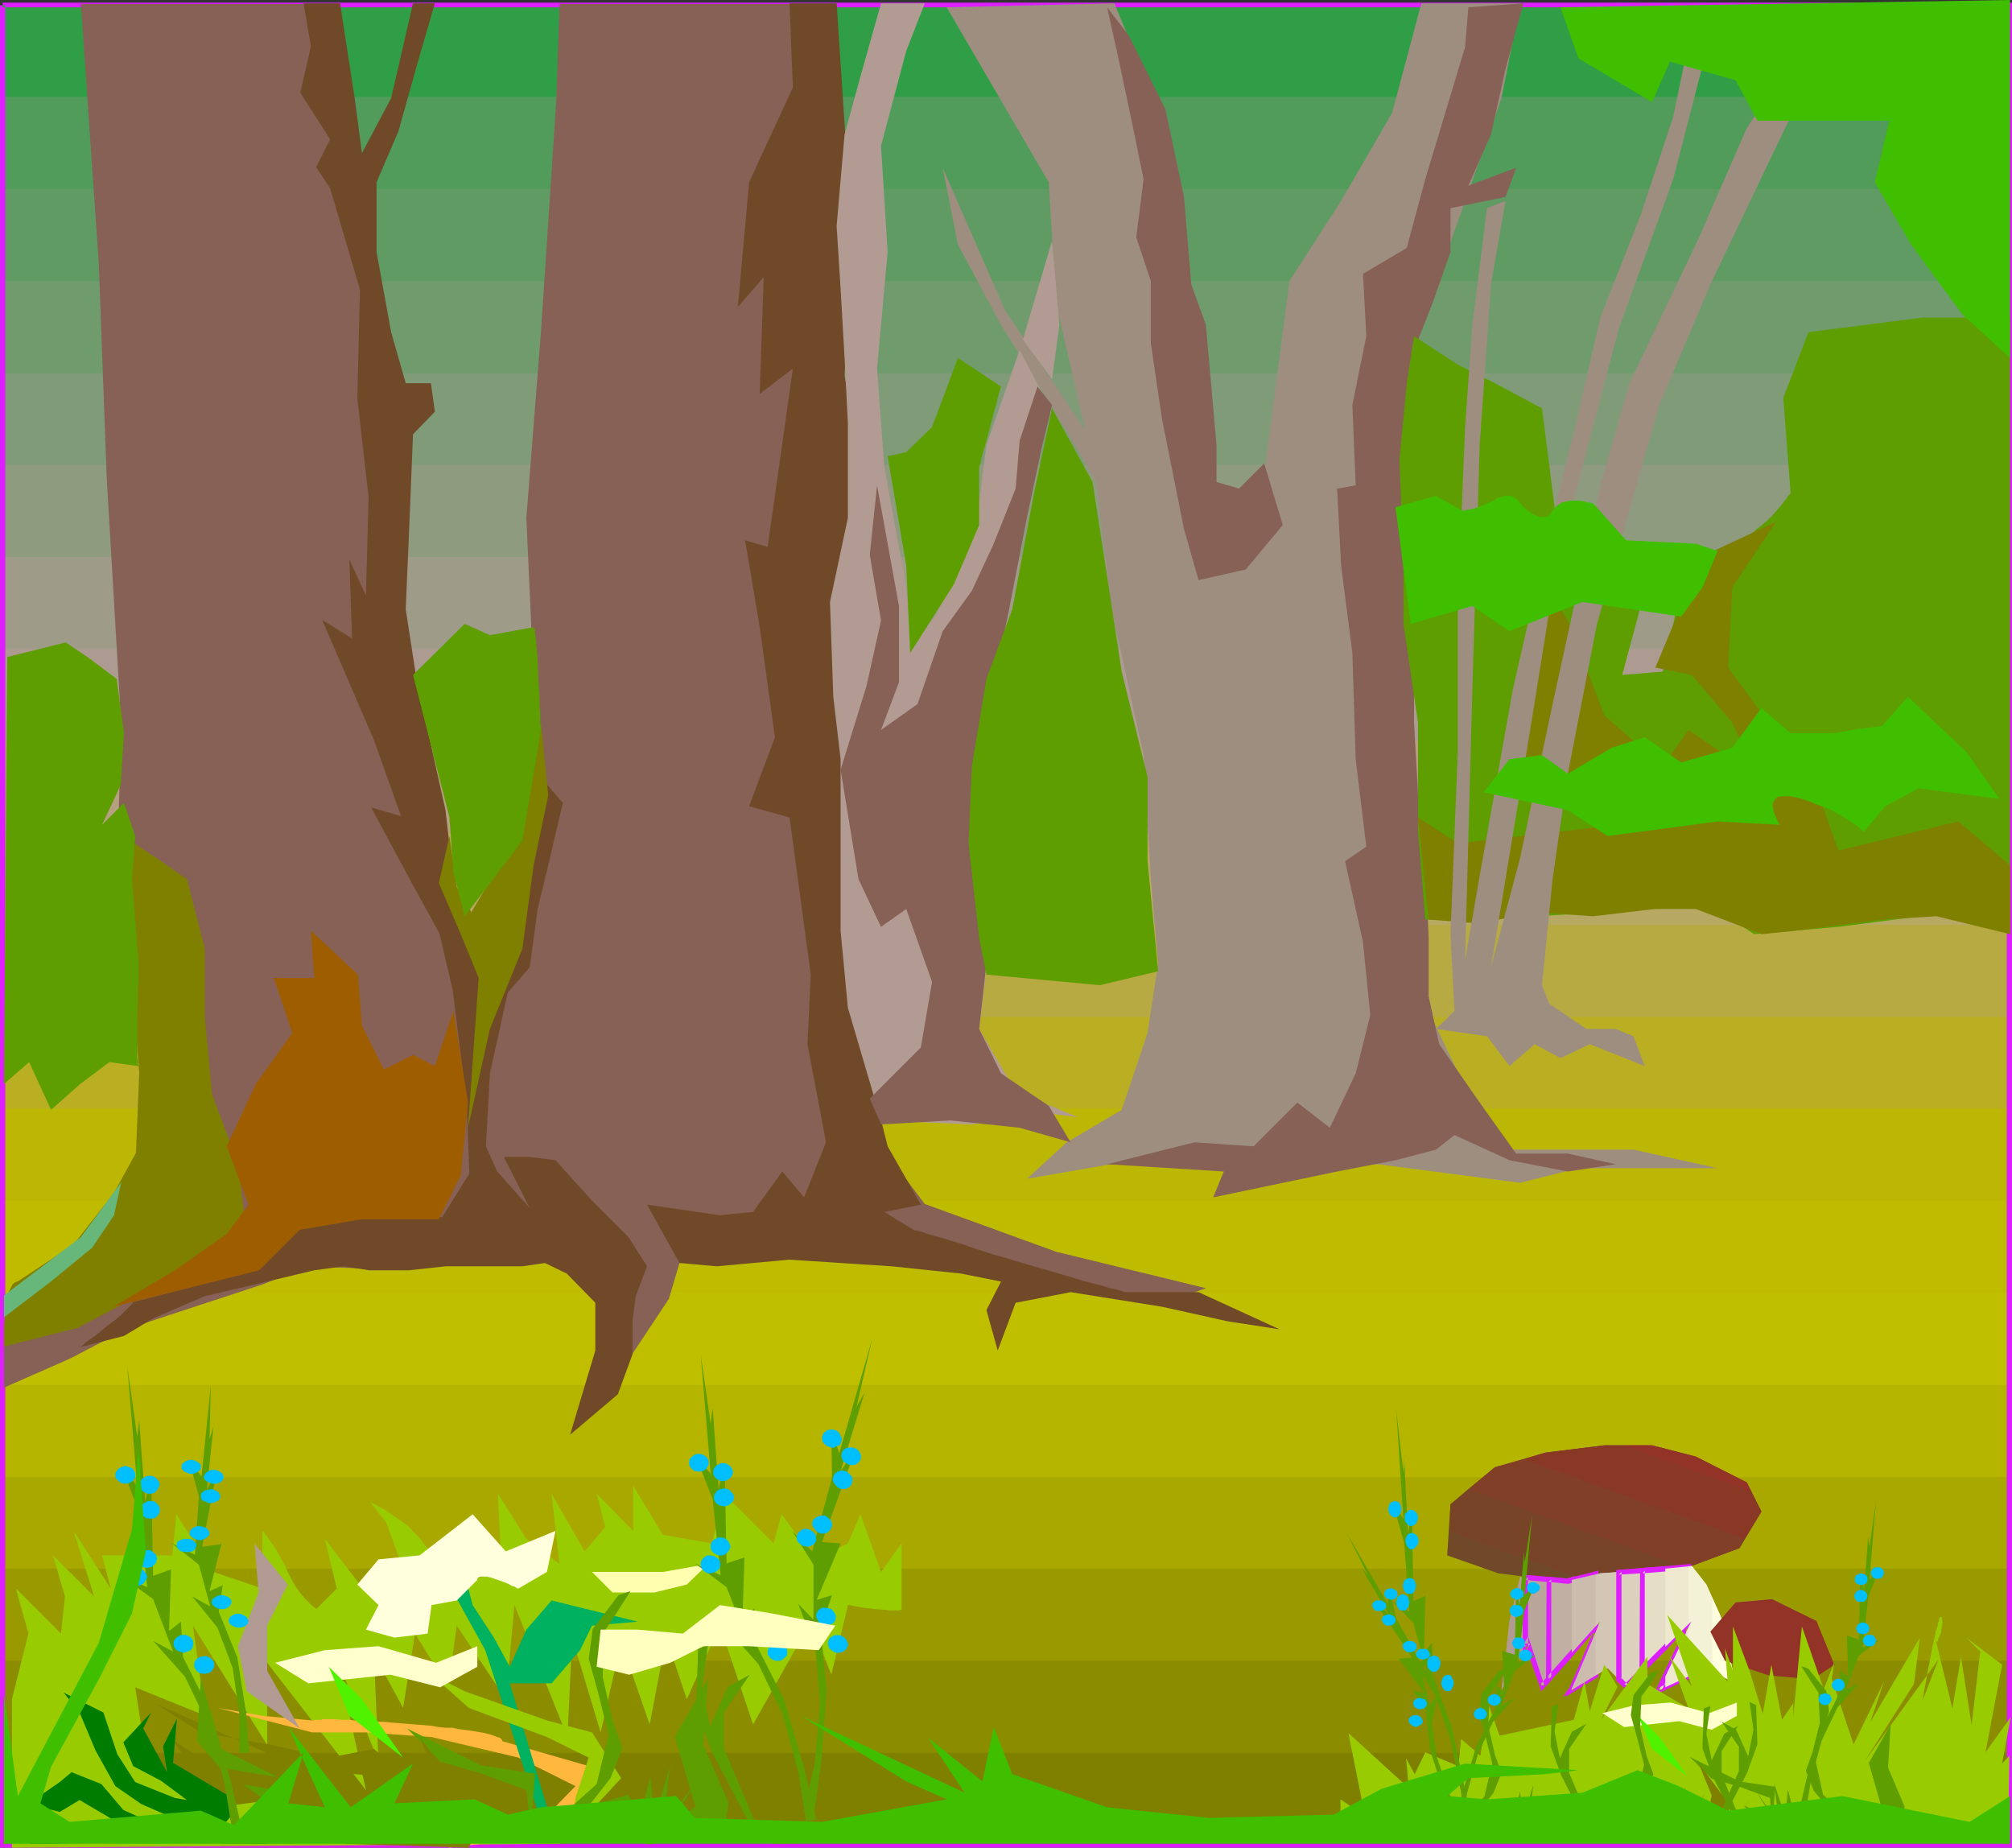 <?xml version="1.0" encoding="UTF-8" standalone="no"?>
<svg
   version="1.0"
   width="129.766mm"
   height="119.161mm"
   id="svg164"
   sodipodi:docname="Forest 07.wmf"
   xmlns:inkscape="http://www.inkscape.org/namespaces/inkscape"
   xmlns:sodipodi="http://sodipodi.sourceforge.net/DTD/sodipodi-0.dtd"
   xmlns="http://www.w3.org/2000/svg"
   xmlns:svg="http://www.w3.org/2000/svg">
  <rect width="100%" height="100%" fill="#333333" stroke="none"/>
  <sodipodi:namedview
     id="namedview164"
     pagecolor="#ffffff"
     bordercolor="#000000"
     borderopacity="0.25"
     inkscape:showpageshadow="2"
     inkscape:pageopacity="0.0"
     inkscape:pagecheckerboard="0"
     inkscape:deskcolor="#d1d1d1"
     inkscape:document-units="mm" />
  <defs
     id="defs1">
    <pattern
       id="WMFhbasepattern"
       patternUnits="userSpaceOnUse"
       width="6"
       height="6"
       x="0"
       y="0" />
  </defs>
  <path
     style="fill:#7f7f00;fill-opacity:1;fill-rule:evenodd;stroke:none"
     d="M 489.809,449.727 H 0.646 V 427.265 H 489.809 Z"
     id="path1" />
  <path
     style="fill:#7f7f00;fill-opacity:1;fill-rule:evenodd;stroke:none"
     d="M 489.809,449.727 H 0.646 V 404.802 H 489.809 Z"
     id="path2" />
  <path
     style="fill:#8c8c00;fill-opacity:1;fill-rule:evenodd;stroke:none"
     d="M 489.809,427.265 H 0.646 V 382.34 H 489.809 Z"
     id="path3" />
  <path
     style="fill:#999900;fill-opacity:1;fill-rule:evenodd;stroke:none"
     d="M 489.809,404.802 H 0.646 V 360.04 H 489.809 Z"
     id="path4" />
  <path
     style="fill:#a8a800;fill-opacity:1;fill-rule:evenodd;stroke:none"
     d="M 489.809,382.34 H 0.646 V 337.578 H 489.809 Z"
     id="path5" />
  <path
     style="fill:#b5b500;fill-opacity:1;fill-rule:evenodd;stroke:none"
     d="M 489.809,360.04 H 0.646 V 315.116 H 489.809 Z"
     id="path6" />
  <path
     style="fill:#bfbf00;fill-opacity:1;fill-rule:evenodd;stroke:none"
     d="M 489.809,337.578 H 0.646 V 292.654 H 489.809 Z"
     id="path7" />
  <path
     style="fill:#bfbc00;fill-opacity:1;fill-rule:evenodd;stroke:none"
     d="M 489.809,315.116 H 0.646 V 270.192 H 489.809 Z"
     id="path8" />
  <path
     style="fill:#bcb705;fill-opacity:1;fill-rule:evenodd;stroke:none"
     d="M 489.809,292.654 H 0.646 V 247.891 H 489.809 Z"
     id="path9" />
  <path
     style="fill:#baaf23;fill-opacity:1;fill-rule:evenodd;stroke:none"
     d="M 489.809,270.192 H 0.646 V 225.429 H 489.809 Z"
     id="path10" />
  <path
     style="fill:#b7aa42;fill-opacity:1;fill-rule:evenodd;stroke:none"
     d="M 489.809,247.891 H 0.646 V 202.967 H 489.809 Z"
     id="path11" />
  <path
     style="fill:#b7a863;fill-opacity:1;fill-rule:evenodd;stroke:none"
     d="M 489.809,225.429 H 0.646 V 180.505 H 489.809 Z"
     id="path12" />
  <path
     style="fill:#b5a082;fill-opacity:1;fill-rule:evenodd;stroke:none"
     d="M 489.809,202.967 H 0.646 V 158.204 H 489.809 Z"
     id="path13" />
  <path
     style="fill:#ad9b91;fill-opacity:1;fill-rule:evenodd;stroke:none"
     d="M 489.809,180.505 H 0.646 V 135.742 H 489.809 Z"
     id="path14" />
  <path
     style="fill:#9e9b89;fill-opacity:1;fill-rule:evenodd;stroke:none"
     d="M 489.809,158.204 H 0.646 V 113.28 H 489.809 Z"
     id="path15" />
  <path
     style="fill:#8e9b7f;fill-opacity:1;fill-rule:evenodd;stroke:none"
     d="M 489.809,135.742 H 0.646 V 90.98 H 489.809 Z"
     id="path16" />
  <path
     style="fill:#7f9b77;fill-opacity:1;fill-rule:evenodd;stroke:none"
     d="M 489.809,113.28 H 0.646 V 68.517 H 489.809 Z"
     id="path17" />
  <path
     style="fill:#709b6d;fill-opacity:1;fill-rule:evenodd;stroke:none"
     d="M 489.809,90.98 H 0.646 V 46.055 H 489.809 Z"
     id="path18" />
  <path
     style="fill:#609b63;fill-opacity:1;fill-rule:evenodd;stroke:none"
     d="M 489.809,68.517 H 0.646 V 23.593 H 489.809 Z"
     id="path19" />
  <path
     style="fill:#519b5b;fill-opacity:1;fill-rule:evenodd;stroke:none"
     d="M 489.809,46.055 H 0.646 V 1.293 H 489.809 Z"
     id="path20" />
  <path
     style="fill:#309e47;fill-opacity:1;fill-rule:evenodd;stroke:none"
     d="M 489.809,23.593 H 0.646 V 1.293 H 489.809 Z"
     id="path21" />
  <path
     style="fill:#309e47;fill-opacity:1;fill-rule:evenodd;stroke:none"
     d="M 489.809,1.293 H 0.646 Z"
     id="path22" />
  <path
     style="fill:#dd1eff;fill-opacity:1;fill-rule:evenodd;stroke:none"
     d="M 0.646,1.778 H 489.809 l -0.646,-0.485 V 449.727 l 0.646,-0.646 H 0.646 l 0.646,0.646 V 1.293 H 0 V 450.373 H 490.455 V 0.646 H 0.646 Z"
     id="path23" />
  <path
     style="fill:#876056;fill-opacity:1;fill-rule:evenodd;stroke:none"
     d="m 10.342,321.58 6.302,-5.01 20.846,-7.11 0.97,-11.473 -1.778,-18.745 V 242.881 L 28.603,209.108 29.573,176.95 26.018,116.512 24.078,64.154 19.715,0.97 h 63.186 l 8.888,71.911 8.888,27.472 -3.394,48.964 8.726,39.268 4.525,37.329 12.443,12.443 3.555,-12.443 5.333,-21.331 -1.778,-39.107 -1.778,-39.268 3.555,-45.247 3.717,-56.074 0.808,-23.916 h 67.549 V 61.407 l 0.97,78.213 -2.586,24.886 1.616,18.584 0.97,43.631 7.11,48.964 13.413,17.776 31.997,11.635 36.522,8.888 -9.858,3.555 -40.077,-9.696 -23.109,-3.717 -25.694,-0.808 -10.827,3.555 -18.746,0.97 -2.586,8.726 -8.888,13.413 -8.888,-0.97 3.555,-11.473 -10.666,-10.665 h -15.19 l -27.472,2.586 -20.523,-0.808 -10.827,4.363 -33.451,10.989 -13.574,7.11 -16.16,7.11 v -12.766 0.162 l 2.424,0.485 0.97,-1.454 z"
     id="path24" />
  <path
     style="fill:#7f7f00;fill-opacity:1;fill-rule:evenodd;stroke:none"
     d="m 0.97,328.205 17.938,-4.525 15.029,-7.918 25.856,-7.11 8.888,-10.665 h -8.888 l -1.778,-14.382 -6.302,-16.806 -1.778,-18.745 v -16.806 l -4.363,-16.968 -6.302,-4.363 -10.666,-7.11 0.97,22.139 2.586,14.221 1.778,22.3 -0.808,19.553 -5.333,9.696 -9.858,12.605 -13.413,8.888 -0.808,0.323 -0.646,0.485 -0.485,0.97 -0.485,0.97 -0.646,2.586 -0.323,2.909 -0.162,2.909 v 3.394 0.808 z"
     id="path25" />
  <path
     style="fill:#68b77a;fill-opacity:1;fill-rule:evenodd;stroke:none"
     d="m 0.97,315.762 18.746,-14.221 9.858,-13.413 -1.778,8.08 -5.333,7.918 -9.858,8.08 -11.635,8.888 z"
     id="path26" />
  <path
     style="fill:#704928;fill-opacity:1;fill-rule:evenodd;stroke:none"
     d="m 32.482,317.378 28.603,-7.434 9.373,-10.504 16.645,-5.333 20.685,2.586 6.626,-10.665 -0.646,-17.291 -3.394,-27.31 -3.232,-13.897 -7.272,-13.251 -9.373,-17.453 7.272,2.101 -6.626,-18.584 -12.605,-29.249 7.272,4.525 -0.646,-19.23 4.04,8.726 0.646,-24.078 L 87.102,97.12 87.749,70.618 80.477,45.894 77.083,40.723 80.477,33.936 73.205,22.624 75.79,11.312 74.013,0.808 h 8.888 L 86.456,23.916 88.234,37.329 95.344,23.916 100.677,0.808 h 5.333 l -4.363,15.029 -4.525,16.16 -5.333,12.443 v 16.968 l 3.555,19.553 3.555,12.443 h 6.141 l 0.97,6.949 -5.333,5.494 -0.97,23.916 -0.808,18.745 2.747,17.776 6.949,31.188 2.747,24.078 4.363,2.586 6.302,-7.11 6.302,-15.998 2.747,-12.443 6.141,7.11 -3.555,15.19 -2.586,10.665 -1.939,14.221 -5.333,6.141 -4.363,19.715 -0.97,17.776 2.747,6.141 7.918,8.888 -6.302,-12.443 h 6.302 l 6.302,0.808 8.888,9.857 8.888,8.888 4.525,7.11 -2.747,7.272 -0.808,6.141 v 8.08 l -3.555,9.696 -11.635,9.857 6.141,-20.523 v -11.635 l -6.949,-7.11 -5.333,-2.586 -5.494,0.808 h -8.888 -9.858 l -8.888,0.97 h -9.696 l -6.302,-0.97 -7.11,0.97 -11.474,2.747 -15.19,3.555 -12.443,5.333 -7.272,4.363 -10.666,2.747 0.162,-0.162 0.323,-0.162 0.646,-0.646 0.808,-0.646 0.97,-0.646 1.131,-0.808 2.262,-1.939 2.424,-1.778 1.131,-0.97 0.97,-0.97 0.808,-0.808 0.646,-0.646 0.485,-0.485 z"
     id="path27" />
  <path
     style="fill:#704928;fill-opacity:1;fill-rule:evenodd;stroke:none"
     d="m 157.721,293.623 17.776,2.586 8.08,-0.808 7.11,-9.857 5.333,6.302 5.333,-13.413 -4.525,-23.916 0.808,-16.968 -5.171,-38.299 -9.858,-2.747 6.302,-16.806 -3.717,-26.825 -3.555,-21.169 5.494,1.616 6.141,-43.47 -8.08,6.141 0.97,-28.441 -6.302,7.272 2.747,-30.38 10.666,-23.108 -0.808,-20.523 h 11.474 l 1.939,29.411 0.808,12.443 -1.778,13.413 1.778,16.806 -0.808,18.745 2.586,14.221 -1.778,23.916 -3.555,33.936 1.778,15.998 0.97,30.219 0.808,24.078 4.525,24.886 5.171,20.523 8.08,14.221 -8.888,1.778 7.11,4.363 h 0.162 l 0.162,0.162 h 0.485 l 0.485,0.162 0.808,0.162 0.808,0.323 0.97,0.323 1.131,0.323 1.131,0.323 1.293,0.323 1.454,0.485 1.616,0.485 1.616,0.485 1.778,0.646 3.878,1.293 2.101,0.646 2.424,0.646 2.586,0.808 2.747,0.808 11.15,3.232 2.586,0.808 2.424,0.646 2.101,0.485 1.939,0.646 0.808,0.162 0.808,0.162 0.646,0.162 0.485,0.162 0.485,0.162 0.323,0.162 h 0.162 0.162 17.776 l 19.715,9.049 -12.605,-1.939 -15.998,-3.555 -22.301,-3.555 -13.413,2.586 -4.363,11.635 -2.747,-9.857 3.555,-6.949 -9.696,-1.939 -16.968,-1.778 -24.886,-1.616 -17.776,1.616 -9.05,-0.808 z"
     id="path28" />
  <path
     style="fill:#7f7f00;fill-opacity:1;fill-rule:evenodd;stroke:none"
     d="m 119.422,250.8 7.918,-19.553 2.747,-20.361 3.555,-16.968 -1.778,-17.776 -2.747,13.251 -2.586,10.827 -5.333,11.473 -6.302,10.665 -3.555,-6.141 -1.778,-12.443 -2.586,11.473 5.333,12.443 4.363,10.665 -2.586,36.521 z"
     id="path29" />
  <path
     style="fill:#9e5e00;fill-opacity:1;fill-rule:evenodd;stroke:none"
     d="m 106.979,297.178 5.333,-10.665 1.778,-17.776 -3.555,-22.3 -4.525,13.413 -5.333,-2.747 -7.11,3.555 -5.333,-10.665 -0.97,-12.443 -11.474,-10.665 0.808,11.473 h -9.858 l 4.525,13.413 -8.888,12.443 -7.11,15.19 5.333,14.221 -5.333,7.11 -12.605,8.888 -15.029,8.888 35.552,-8.888 9.858,-9.857 15.19,-2.586 z"
     id="path30" />
  <path
     style="fill:#9e8e7f;fill-opacity:1;fill-rule:evenodd;stroke:none"
     d="m 250.318,287.321 20.523,-3.555 38.299,1.778 26.664,-1.778 34.744,4.525 14.221,-3.555 h 33.936 l -20.523,-4.525 h -29.411 l -9.858,-11.473 -10.666,-22.3 -1.778,-44.601 -2.586,-33.774 -2.747,-52.519 5.333,-36.359 19.554,-55.266 4.525,-23.108 h -24.078 l -7.11,26.664 -12.443,21.493 -12.605,19.553 -6.141,47.025 -12.443,22.3 -5.333,-3.555 -1.778,-20.523 -3.555,-29.249 2.586,-37.329 -7.918,-26.825 -8.08,-19.553 -40.885,0.97 24.886,42.662 1.778,29.411 7.11,31.027 -19.554,-29.249 -15.19,-34.744 3.717,18.745 10.504,19.553 11.635,18.584 11.635,19.715 3.555,30.219 7.918,36.36 1.778,30.219 1.778,20.523 -2.586,16.968 -6.302,18.745 -13.413,7.918 z"
     id="path31" />
  <path
     style="fill:#876056;fill-opacity:1;fill-rule:evenodd;stroke:none"
     d="m 269.872,1.778 2.586,11.635 3.555,16.806 2.747,13.413 -1.778,14.221 3.555,10.665 v 15.19 l 2.747,18.584 5.333,26.664 3.555,12.443 11.474,-2.586 9.05,-10.827 -4.525,-15.029 -6.141,6.141 -5.494,-1.616 v -9.049 l -2.586,-29.249 -3.555,-9.857 -1.778,-21.331 -4.525,-21.331 -8.888,-17.937 z"
     id="path32" />
  <path
     style="fill:#876056;fill-opacity:1;fill-rule:evenodd;stroke:none"
     d="m 269.872,283.766 21.331,-5.333 14.382,0.97 10.666,-10.665 7.918,6.141 6.302,-13.251 3.555,-14.221 -1.778,-17.776 -4.363,-19.715 5.171,-3.555 -2.586,-21.331 -0.808,-25.856 -2.747,-21.331 -0.97,-18.745 4.525,-0.808 -0.808,-19.553 3.394,-16.806 -0.808,-15.19 10.666,-6.302 4.525,-16.806 9.696,-32.158 0.808,-9.696 13.413,-0.97 -4.363,15.998 -3.555,15.998 -5.494,12.443 11.635,-4.363 -2.586,7.11 -13.413,2.747 v 10.665 l -4.363,12.443 -4.525,11.473 -0.808,15.998 -1.778,19.553 v 14.382 l 2.586,22.139 v 18.745 l 0.97,17.776 1.778,15.19 0.808,19.553 v 14.221 l 2.586,11.635 9.858,14.221 8.888,12.443 h 12.605 l 11.635,2.586 -11.635,1.778 -14.221,-2.747 -13.413,-6.141 -4.525,3.555 -9.858,2.586 -14.221,2.747 -30.219,6.302 2.586,-6.302 z"
     id="path33" />
  <path
     style="fill:#b29b93;fill-opacity:1;fill-rule:evenodd;stroke:none"
     d="m 214.766,273.1 22.139,0.97 17.776,-2.747 8.08,0.97 -15.19,-6.302 -8.888,-15.19 1.778,-15.029 -2.586,-22.3 -0.97,-25.856 7.11,-31.027 6.302,-33.936 4.363,-25.694 -6.141,-11.635 -8.08,23.108 -2.586,20.523 -9.858,21.331 -6.141,7.11 -0.97,-14.221 -5.333,-29.411 -1.778,-23.916 2.586,-28.441 -1.616,-25.856 6.141,-23.108 4.525,-11.635 h -10.666 l -5.494,19.553 -3.394,12.443 -1.939,22.3 0.97,15.19 0.97,16.968 0.808,15.837 v 23.108 l -4.363,20.523 0.808,23.108 1.778,15.19 v 17.776 24.078 l 1.778,18.745 z"
     id="path34" />
  <path
     style="fill:#b29b93;fill-opacity:1;fill-rule:evenodd;stroke:none"
     d="M 249.349,82.738 256.459,58.66 l 1.778,20.523 -1.778,13.251 z"
     id="path35" />
  <path
     style="fill:#876056;fill-opacity:1;fill-rule:evenodd;stroke:none"
     d="m 255.651,269.545 -11.635,-7.918 -5.333,-10.827 1.778,-15.998 -2.586,-15.029 -0.97,-15.19 V 190.362 l 4.525,-20.523 4.363,-20.361 4.525,-23.27 3.555,-16.806 2.586,-10.665 -3.555,-4.525 -4.363,13.251 -0.97,11.635 -5.333,13.413 -5.333,11.473 -7.11,9.857 -6.141,17.776 -8.888,6.302 4.363,-11.635 v -18.584 l -5.333,-29.411 -1.778,16.968 2.747,15.998 -3.555,15.998 -6.302,20.361 4.363,26.664 5.494,11.635 6.141,-4.363 6.302,17.776 -2.747,15.998 -12.443,12.443 2.747,6.302 16.968,-0.97 16.806,1.778 12.443,3.555 z"
     id="path36" />
  <path
     style="fill:#5e9e00;fill-opacity:1;fill-rule:evenodd;stroke:none"
     d="m 240.461,237.549 27.634,2.586 14.221,-3.394 -2.586,-26.825 v -20.523 l -6.302,-25.694 -3.555,-23.27 -3.555,-22.947 -9.858,-17.937 -4.363,20.523 -5.333,28.441 -6.302,16.968 -3.555,21.331 -0.808,18.745 2.586,23.108 z"
     id="path37" />
  <path
     style="fill:#5e9e00;fill-opacity:1;fill-rule:evenodd;stroke:none"
     d="m 347.44,224.136 h 13.251 l 30.381,-1.778 25.856,-1.778 10.666,7.11 20.523,-1.778 27.634,-3.555 14.221,5.333 V 77.405 h -21.331 l -27.795,3.555 -6.141,15.998 1.778,23.108 v 0.162 l -0.323,0.323 -0.323,0.323 -0.485,0.808 -0.646,0.808 -0.646,0.808 -0.97,1.131 -0.97,1.131 -1.131,1.131 -1.293,1.131 -1.454,1.131 -1.454,1.293 -1.778,1.131 -1.616,0.97 -1.939,1.131 -1.939,0.808 -1.778,0.97 -1.778,0.97 -1.293,0.97 -1.293,1.131 -1.131,1.131 -0.808,0.97 -0.646,1.131 -0.646,1.131 -0.485,0.97 -0.323,0.97 -0.162,0.808 -0.162,0.646 -0.162,0.646 v 0.485 0.485 l -3.555,15.998 -9.858,0.808 4.525,-16.806 -7.11,-15.19 -11.635,8.888 -5.333,-41.854 -11.474,-6.141 -9.05,-4.525 -10.666,-6.949 -1.778,11.473 -1.778,18.584 0.97,25.856 v 14.221 l 3.555,24.078 v 26.664 z"
     id="path38" />
  <path
     style="fill:#7f7f00;fill-opacity:1;fill-rule:evenodd;stroke:none"
     d="m 432.926,127.177 -10.666,15.998 -0.97,19.553 21.493,29.411 5.333,15.19 29.25,-7.11 12.605,10.665 v 16.806 l -17.938,-4.363 -13.251,0.808 -21.331,2.747 -8.08,0.808 -15.998,-6.141 h -9.858 l -15.19,1.778 -14.221,-0.97 -13.413,2.747 -12.443,-0.97 -2.586,-24.886 9.696,6.302 39.269,-4.525 -11.635,-12.443 -12.443,-0.97 v -27.472 l 5.333,-19.715 7.11,12.443 8.08,21.493 14.221,12.443 6.302,-8.888 16.806,11.473 -6.141,-13.251 -9.858,-11.635 -8.888,-1.778 7.11,-16.968 7.11,-11.473 z"
     id="path39" />
  <path
     style="fill:#9e8e7f;fill-opacity:1;fill-rule:evenodd;stroke:none"
     d="m 375.881,240.134 2.586,-25.856 3.717,-25.694 7.11,-36.521 15.19,-53.327 12.443,-29.411 19.554,-40.884 16.968,-27.633 -8.08,0.97 -19.554,29.411 -11.635,26.664 -16.968,35.552 -7.11,24.886 -11.635,53.327 -7.918,37.491 -7.11,26.664 9.858,-59.63 6.141,-38.299 15.19,-57.852 13.251,-36.36 10.827,-41.854 h -5.333 l -5.494,26.664 -7.918,23.916 -9.858,25.048 -6.141,26.664 -7.272,29.249 -7.918,34.744 -8.08,45.409 -3.555,20.523 1.778,-65.932 1.778,-59.63 2.747,-39.107 3.555,-20.361 -4.525,1.778 -3.555,28.441 -1.778,24.886 -1.778,43.631 v 35.552 l -1.778,44.439 0.97,18.745 -4.525,4.363 12.443,1.778 5.494,7.272 6.141,-5.333 6.302,3.394 7.11,-3.394 13.413,5.333 -2.747,-7.272 -4.363,-1.778 h -7.11 l -9.05,-6.141 z"
     id="path40" />
  <path
     style="fill:#3fbf00;fill-opacity:1;fill-rule:evenodd;stroke:none"
     d="m 447.147,178.727 h -10.666 l -7.11,-6.141 -7.11,9.696 -12.443,3.555 -8.888,-6.141 -8.08,2.586 -10.666,6.302 -6.302,-4.525 -7.918,0.97 -6.302,8.08 20.523,4.363 9.696,6.302 26.826,-3.555 15.029,0.808 v -0.162 l -0.162,-0.323 -0.323,-0.485 -0.162,-0.485 -0.646,-1.454 -0.162,-0.808 -0.162,-0.808 v -0.646 l 0.323,-0.646 0.323,-0.485 0.646,-0.485 0.97,-0.162 h 0.646 0.646 0.646 l 0.808,0.162 0.97,0.162 1.131,0.323 1.939,0.646 1.939,0.808 1.778,0.646 1.616,0.646 1.293,0.808 1.293,0.646 0.97,0.646 0.97,0.646 0.808,0.485 0.646,0.485 0.646,0.485 0.485,0.485 0.323,0.323 0.162,0.162 0.162,0.162 v 0 l 5.333,-6.302 8.08,-4.363 19.715,2.586 -8.08,-11.473 -14.221,-13.413 -6.302,7.11 -7.272,0.97 z"
     id="path41" />
  <path
     style="fill:#3fbf00;fill-opacity:1;fill-rule:evenodd;stroke:none"
     d="m 343.884,152.064 15.029,-4.363 9.05,6.141 17.776,-7.11 24.078,3.555 5.171,-7.11 3.717,-8.888 -5.333,-1.778 -16.968,-0.808 -8.08,-9.049 v 0 h -0.323 l -0.323,-0.162 h -0.485 l -1.131,-0.323 -1.616,-0.162 h -1.616 l -0.808,0.162 -0.808,0.162 -0.808,0.323 -0.646,0.485 -0.646,0.485 -0.646,0.808 -0.485,0.808 -0.485,0.485 -0.646,0.323 h -0.646 -0.646 l -0.646,-0.162 -1.293,-0.646 -1.293,-0.808 -0.808,-0.808 -0.485,-0.323 -0.162,-0.323 -0.162,-0.162 -0.162,-0.162 v 0 l -0.323,-0.485 -0.485,-0.485 -0.646,-0.485 -0.808,-0.323 h -0.485 -0.646 -0.485 l -0.808,0.323 -0.808,0.162 -0.646,0.485 -1.778,0.808 -1.454,0.646 -1.293,0.485 -1.293,0.323 -0.97,0.162 -0.646,0.162 h -0.485 -0.162 l -6.302,-3.555 -9.858,2.747 z"
     id="path42" />
  <path
     style="fill:#3fbf00;fill-opacity:1;fill-rule:evenodd;stroke:none"
     d="m 380.406,1.778 4.363,12.443 17.938,10.665 4.363,-9.857 15.998,4.525 5.333,9.857 h 32.158 l -3.555,15.029 8.888,15.19 12.443,16.968 11.635,10.665 V 0 Z"
     id="path43" />
  <path
     style="fill:#5e9e00;fill-opacity:1;fill-rule:evenodd;stroke:none"
     d="m 244.016,94.212 -10.504,-6.949 -6.302,16.806 -6.302,6.141 -4.525,0.97 4.525,26.664 0.97,21.331 10.666,-16.806 6.141,-14.382 v -14.221 0 l 0.162,-0.162 v -0.323 l 0.162,-0.323 0.162,-0.97 0.323,-1.293 0.485,-1.616 0.485,-1.616 0.97,-3.717 0.97,-3.717 0.485,-1.616 0.323,-1.454 0.323,-1.131 0.323,-0.97 V 94.535 l 0.162,-0.162 v 0 z"
     id="path44" />
  <path
     style="fill:#5e9e00;fill-opacity:1;fill-rule:evenodd;stroke:none"
     d="m 130.088,152.872 -10.666,1.939 -6.141,-2.747 -12.605,12.443 8.888,34.744 0.97,13.413 2.747,10.665 14.059,-18.422 4.525,-26.987 v -0.646 l -0.162,-0.485 v -1.293 -1.616 l -0.162,-1.778 v -2.101 l -0.323,-4.525 -0.162,-4.686 -0.162,-2.101 -0.162,-1.778 -0.162,-1.616 -0.162,-0.808 v -0.485 -0.485 l -0.162,-0.323 -0.162,-0.162 z"
     id="path45" />
  <path
     style="fill:#5e9e00;fill-opacity:1;fill-rule:evenodd;stroke:none"
     d="m 33.774,259.849 -7.11,-0.97 -7.11,5.333 -7.11,6.302 -5.333,-11.635 -6.141,5.333 0.808,-104.069 14.221,-3.555 5.333,3.555 7.11,5.333 1.778,13.251 -0.808,12.605 -4.525,9.696 5.333,-5.333 2.747,8.08 -0.808,10.504 1.616,20.523 v 0.646 0.485 1.293 1.616 l -0.162,1.939 v 2.262 l -0.162,4.686 v 4.525 2.101 1.939 1.454 l 0.162,0.646 v 0.485 0.485 l 0.162,0.323 z"
     id="path46" />
  <path
     style="fill:#704928;fill-opacity:1;fill-rule:evenodd;stroke:none"
     d="m 357.944,362.949 53.005,19.23 -1.131,0.485 -15.19,1.778 -14.221,0.97 -15.19,-1.939 -12.443,-4.363 0.808,-12.443 z"
     id="path47" />
  <path
     style="fill:#774428;fill-opacity:1;fill-rule:evenodd;stroke:none"
     d="m 385.416,384.926 -32.158,-11.635 0.323,-6.626 10.827,-9.049 7.11,-1.939 53.813,19.392 -1.293,2.262 -14.221,5.333 -15.19,1.778 z"
     id="path48" />
  <path
     style="fill:#823f28;fill-opacity:1;fill-rule:evenodd;stroke:none"
     d="m 410.948,382.179 -53.005,-19.23 6.464,-5.333 12.282,-3.555 14.382,-1.778 h 4.848 l 31.027,11.312 2.424,4.848 -5.333,8.888 z"
     id="path49" />
  <path
     style="fill:#893826;fill-opacity:1;fill-rule:evenodd;stroke:none"
     d="m 425.331,375.068 -53.813,-19.392 5.171,-1.616 14.382,-1.778 h 11.635 l 10.666,2.747 12.443,6.302 3.555,7.11 z"
     id="path50" />
  <path
     style="fill:#933226;fill-opacity:1;fill-rule:evenodd;stroke:none"
     d="m 426.947,363.595 -31.027,-11.312 h 6.787 l 10.666,2.747 12.443,6.302 z"
     id="path51" />
  <path
     style="fill:#b29b93;fill-opacity:1;fill-rule:evenodd;stroke:none"
     d="m 371.841,384.441 v 16.968 l -5.818,10.504 0.97,-7.918 0.97,-8.888 2.586,-10.665 z"
     id="path52" />
  <path
     style="fill:#b29b93;fill-opacity:1;fill-rule:evenodd;stroke:none"
     d="m 377.497,384.926 v 24.401 l -1.616,1.778 -3.555,-10.665 -6.302,11.473 0.97,-7.918 0.97,-8.888 2.586,-10.665 z"
     id="path53" />
  <path
     style="fill:#baa59b;fill-opacity:1;fill-rule:evenodd;stroke:none"
     d="m 383.153,411.59 v 0.323 h -0.162 z m -11.312,-10.181 v -16.968 l 10.342,0.97 0.97,-0.323 v 17.776 l -7.272,8.241 -3.555,-10.665 z"
     id="path54" />
  <path
     style="fill:#dd1eff;fill-opacity:1;fill-rule:evenodd;stroke:none"
     d="m 383.8,411.913 -1.131,-0.323 v 0.323 l 0.323,-0.646 -0.323,0.162 0.808,0.97 0.323,-0.485 v -2.424 l -2.747,4.04 2.747,-1.293 v -2.747 z"
     id="path55" />
  <path
     style="fill:#dd1eff;fill-opacity:1;fill-rule:evenodd;stroke:none"
     d="m 371.195,401.247 1.293,0.162 v -16.968 l -0.808,0.646 10.504,0.97 1.293,-0.323 -0.808,-0.646 v 17.776 l 0.162,-0.485 -7.434,8.241 1.131,0.323 -4.04,-12.12 -1.293,2.424 v 2.909 l 1.778,-3.555 h -1.293 l 4.04,11.635 8.08,-9.049 v -19.069 l -1.778,0.646 h 0.162 l -10.989,-0.97 v 20.361 z"
     id="path56" />
  <path
     style="fill:#c1afa3;fill-opacity:1;fill-rule:evenodd;stroke:none"
     d="m 388.971,398.015 v 10.342 l -5.979,3.555 z m -11.474,11.312 v -24.401 l 4.686,0.485 6.787,-1.616 v 12.605 z"
     id="path57" />
  <path
     style="fill:#dd1eff;fill-opacity:1;fill-rule:evenodd;stroke:none"
     d="m 389.456,398.339 -1.131,-0.323 v 10.342 l 0.323,-0.485 -5.979,3.555 0.808,0.808 5.979,-13.897 0.162,-3.394 -7.918,18.584 7.918,-4.848 v -13.736 z"
     id="path58" />
  <path
     style="fill:#dd1eff;fill-opacity:1;fill-rule:evenodd;stroke:none"
     d="m 377.012,408.842 1.131,0.485 v -24.401 l -0.646,0.646 4.686,0.485 6.949,-1.616 -0.808,-0.646 v 12.605 l 0.162,-0.485 -11.474,12.928 -0.162,2.101 12.605,-14.221 0.162,-13.897 -7.595,1.939 h 0.162 l -5.171,-0.485 -0.162,26.664 z"
     id="path59" />
  <path
     style="fill:#ccbcad;fill-opacity:1;fill-rule:evenodd;stroke:none"
     d="m 383.153,411.913 v -0.323 l 6.949,-16.483 -6.949,7.757 v -17.776 l 6.949,-1.616 4.525,-0.323 v 26.179 l -2.747,-2.747 z"
     id="path60" />
  <path
     style="fill:#d3c6b5;fill-opacity:1;fill-rule:evenodd;stroke:none"
     d="m 388.971,408.358 v -10.342 l 1.131,-2.909 -1.131,1.293 v -12.605 l 1.131,-0.323 10.181,-0.646 v 24.401 l -3.878,3.878 -4.525,-4.525 z"
     id="path61" />
  <path
     style="fill:#dbd1bc;fill-opacity:1;fill-rule:evenodd;stroke:none"
     d="m 405.939,408.681 v 2.586 l -1.454,0.646 z m -11.312,0.646 v -26.179 l 8.08,-0.485 3.232,-0.323 v 19.069 l -9.534,9.696 z"
     id="path62" />
  <path
     style="fill:#dd1eff;fill-opacity:1;fill-rule:evenodd;stroke:none"
     d="m 406.585,408.842 -1.293,-0.162 v 2.586 l 0.485,-0.646 -1.616,0.808 0.808,0.808 1.616,-3.394 v -2.909 l -3.555,7.434 3.555,-1.778 v -5.656 z"
     id="path63" />
  <path
     style="fill:#dd1eff;fill-opacity:1;fill-rule:evenodd;stroke:none"
     d="m 395.112,408.842 0.162,0.485 v -26.179 l -0.646,0.646 8.08,-0.485 3.394,-0.323 -0.808,-0.646 v 19.069 l 0.323,-0.485 -9.696,9.696 h 0.97 l -1.778,-1.778 -1.131,0.808 2.424,2.262 10.181,-10.181 v -20.038 l -4.04,0.323 -8.565,0.646 v 26.987 z"
     id="path64" />
  <path
     style="fill:#e5ddc6;fill-opacity:1;fill-rule:evenodd;stroke:none"
     d="m 411.595,396.561 v 12.12 l -7.11,3.232 z m -11.312,10.665 v -24.401 l 2.424,-0.162 8.888,-0.808 V 395.753 Z"
     id="path65" />
  <path
     style="fill:#dd1eff;fill-opacity:1;fill-rule:evenodd;stroke:none"
     d="m 412.241,396.884 -1.293,-0.323 v 12.12 l 0.485,-0.646 -7.272,3.394 0.808,0.808 7.272,-15.352 v -3.07 l -9.211,19.392 9.211,-4.202 v -15.19 z"
     id="path66" />
  <path
     style="fill:#dd1eff;fill-opacity:1;fill-rule:evenodd;stroke:none"
     d="m 399.798,406.742 1.131,0.485 v -24.401 l -0.485,0.646 2.262,-0.162 9.05,-0.808 -0.808,-0.646 V 395.753 l 0.323,-0.485 -11.474,11.473 -0.162,1.939 12.605,-12.766 v -14.705 l -9.696,0.808 -2.747,0.162 -0.162,26.502 z"
     id="path67" />
  <path
     style="fill:#ede8ce;fill-opacity:1;fill-rule:evenodd;stroke:none"
     d="m 405.939,411.266 v -2.586 l 6.464,-13.574 -6.464,6.302 v -19.069 l 6.464,-0.646 3.555,4.525 1.454,3.232 v 17.937 l -1.454,-0.808 z"
     id="path68" />
  <path
     style="fill:#f4f2d6;fill-opacity:1;fill-rule:evenodd;stroke:none"
     d="m 411.595,408.681 v -12.12 l 0.808,-1.454 -0.808,0.646 v -13.897 l 0.808,-0.162 3.555,4.525 3.555,7.918 3.555,16.16 -7.11,-3.717 z"
     id="path69" />
  <path
     style="fill:#ffffdd;fill-opacity:1;fill-rule:evenodd;stroke:none"
     d="m 417.412,407.388 v -17.937 l 2.101,4.686 3.555,16.16 z"
     id="path70" />
  <path
     style="fill:#933226;fill-opacity:1;fill-rule:evenodd;stroke:none"
     d="m 416.928,397.692 6.141,-7.11 8.888,-0.808 10.827,5.333 4.363,10.665 -5.333,3.555 -10.666,-0.97 -10.666,-3.555 z"
     id="path71" />
  <path
     style="fill:#99cc00;fill-opacity:1;fill-rule:evenodd;stroke:none"
     d="m 219.776,392.198 v -15.998 l -5.01,6.949 -5.01,-14.059 -3.07,7.11 -8.08,3.878 -8.08,-10.989 -1.939,7.11 -12.12,-12.12 -2.909,12.12 -11.958,-2.101 -7.272,-11.958 v 10.989 l -8.888,-9.049 2.101,8.08 -5.01,5.979 -8.08,-14.059 1.939,17.129 -8.08,-6.141 -6.949,-10.989 0.97,19.069 -8.08,1.939 v 0 h -0.323 l -0.323,-0.323 -0.485,-0.162 -0.485,-0.323 -0.808,-0.323 -0.808,-0.485 -0.808,-0.646 -1.616,-1.131 -1.939,-1.616 -1.778,-1.778 -1.616,-2.101 -0.808,-1.131 -0.97,-0.97 -1.939,-2.101 -2.262,-1.616 -2.101,-1.454 -0.97,-0.646 -0.97,-0.646 -0.808,-0.323 -0.808,-0.485 -0.485,-0.323 -0.485,-0.162 -0.323,-0.162 -0.162,-0.162 4.04,5.171 5.01,13.897 -10.019,3.07 -10.019,-13.089 2.909,12.12 -5.01,5.01 v 0 l -0.162,-0.162 -0.162,-0.162 -0.485,-0.323 -0.323,-0.323 -0.485,-0.485 -1.131,-1.131 -1.131,-1.293 -1.131,-1.616 -0.97,-1.616 -0.97,-1.939 -0.808,-1.778 -0.97,-1.778 -0.97,-1.778 -0.97,-1.454 -0.97,-1.293 -0.323,-0.646 -0.485,-0.323 -0.162,-0.485 -0.162,-0.162 -0.162,-0.162 -0.162,-0.162 v 14.059 l -11.958,-4.04 -9.05,-14.059 -0.97,10.019 H 24.886 l 2.101,8.08 -9.05,-14.059 5.01,15.998 -10.019,-10.019 2.909,10.019 -0.97,9.049 -10.989,-10.989 3.07,10.989 -4.04,15.998 v 36.198 l 134.451,-0.97 -43.147,-4.04 -24.078,-7.11 -16.16,2.101 -17.938,-9.049 -3.07,-20.038 17.13,6.949 -3.07,-21.977 18.099,29.088 v -20.038 l 24.078,31.027 -7.11,-32.158 10.181,25.209 -1.131,-26.179 7.11,13.089 2.909,-18.099 8.08,13.089 2.101,-15.029 11.958,17.937 2.101,-22.947 12.928,32.158 1.131,-24.24 6.949,23.108 5.01,-21.977 6.949,20.038 4.04,-21.169 5.01,15.029 8.08,-17.937 8.08,24.078 14.059,-25.048 5.01,12.928 4.04,-16.968 v 0 h 0.485 l 0.646,0.162 0.808,0.162 0.97,0.162 1.131,0.162 2.424,0.323 2.424,0.162 1.131,0.162 h 0.97 1.454 l 0.485,-0.162 z"
     id="path72" />
  <path
     style="fill:#ffb73d;fill-opacity:1;fill-rule:evenodd;stroke:none"
     d="m 117.321,449.403 26.987,-9.049 2.101,-9.049 -24.078,-6.949 h 0.162 l -0.162,-0.323 -0.162,-0.162 -0.323,-0.323 -0.646,-0.162 -0.808,-0.323 -0.97,-0.323 -1.293,-0.323 -1.778,-0.323 -0.97,-0.162 -2.262,-0.323 -1.454,-0.162 -1.293,-0.323 h -1.616 l -1.778,-0.162 -1.778,-0.323 -1.939,-0.162 -2.101,-0.162 -2.101,-0.162 -1.939,-0.162 -1.939,-0.162 -1.616,-0.162 h -1.616 l -1.616,-0.162 -1.454,-0.162 h -2.586 l -1.131,-0.162 h -1.939 l -1.778,-0.162 h -2.586 l -0.808,0.162 h -0.646 -0.646 l -0.323,0.162 h -0.162 -0.162 l -12.12,-1.131 -10.989,-1.939 23.109,5.979 h 13.09 l 15.998,1.131 21.17,5.01 13.898,6.949 -5.818,5.979 -25.21,9.049 z"
     id="path73" />
  <path
     style="fill:#7f7f00;fill-opacity:1;fill-rule:evenodd;stroke:none"
     d="m 122.331,439.384 -12.12,-7.11 H 98.253 l -7.11,-5.979 -10.989,2.101 -14.059,-3.07 -17.13,-3.07 -10.989,-6.949 36.198,15.998 23.109,2.101 14.059,6.949 12.928,5.979 z"
     id="path74" />
  <path
     style="fill:#5e9e00;fill-opacity:1;fill-rule:evenodd;stroke:none"
     d="m 65.125,449.403 10.019,-5.01 -5.01,-10.019 -16.16,-8.08 -5.01,-17.129 -0.97,15.19 5.979,6.949 10.019,6.949 -2.909,7.11 -7.434,4.04 z"
     id="path75" />
  <path
     style="fill:#00b260;fill-opacity:1;fill-rule:evenodd;stroke:none"
     d="m 132.35,445.364 -14.059,-43.147 -5.01,-9.049 -5.979,-10.989 5.01,-2.101 2.909,11.15 5.171,7.918 3.878,7.11 4.04,-9.049 6.141,-7.11 21.008,5.171 -11.15,0.97 -2.909,5.979 -6.949,8.08 h -10.181 l 9.05,30.057 z"
     id="path76" />
  <path
     style="fill:#ffffdd;fill-opacity:1;fill-rule:evenodd;stroke:none"
     d="m 116.352,385.088 -5.01,5.01 -6.141,1.131 -0.97,6.949 -8.08,0.97 -6.949,-1.939 3.07,-5.979 -5.171,-5.01 5.171,-6.141 10.019,-0.97 12.928,-10.019 8.08,9.049 12.12,-5.01 -2.101,10.019 -6.949,4.04 h -0.162 l -0.323,-0.162 -0.485,-0.323 -0.646,-0.162 -0.808,-0.485 -0.808,-0.323 -1.778,-0.646 -1.939,-0.646 -0.808,-0.162 h -0.808 -0.646 l -0.485,0.162 -0.323,0.323 z"
     id="path77" />
  <path
     style="fill:#b29b93;fill-opacity:1;fill-rule:evenodd;stroke:none"
     d="m 73.043,421.285 -7.918,-14.059 v -10.989 l 5.01,-10.019 -8.08,-10.019 0.97,11.958 -5.01,13.089 2.101,10.989 z"
     id="path78" />
  <path
     style="fill:#99cc00;fill-opacity:1;fill-rule:evenodd;stroke:none"
     d="m 139.461,446.333 11.958,-12.928 -7.11,-11.15 -10.989,-2.909 -20.038,-7.11 -8.08,-4.04 9.05,8.08 19.069,7.11 10.181,5.01 -3.232,9.857 z"
     id="path79" />
  <path
     style="fill:#5e9e00;fill-opacity:1;fill-rule:evenodd;stroke:none"
     d="m 129.441,446.333 0.97,-14.059 -13.09,-1.939 -18.099,-9.049 8.08,8.08 10.019,2.909 10.989,4.04 z"
     id="path80" />
  <path
     style="fill:#5e9e00;fill-opacity:1;fill-rule:evenodd;stroke:none"
     d="m 157.56,449.565 11.958,-9.211 -5.01,-16.968 8.08,-14.221 -1.131,16.16 6.141,14.059 -1.131,7.918 z"
     id="path81" />
  <path
     style="fill:#7f7f00;fill-opacity:1;fill-rule:evenodd;stroke:none"
     d="m 84.194,449.403 -8.08,-14.059 4.04,-8.08 1.939,10.989 11.15,6.141 -5.01,-12.12 7.918,8.08 9.05,5.01 2.101,-10.019 -5.01,-11.958 11.958,15.998 -4.04,5.979 6.141,0.97 5.01,-10.989 -7.11,15.029 z"
     id="path82" />
  <path
     style="fill:#ffffce;fill-opacity:1;fill-rule:evenodd;stroke:none"
     d="m 116.352,401.247 -10.019,4.04 -14.059,-4.04 -13.09,0.97 -12.12,3.07 8.08,5.01 20.038,-2.101 12.12,3.07 9.05,-5.01 z"
     id="path83" />
  <path
     style="fill:#51f200;fill-opacity:1;fill-rule:evenodd;stroke:none"
     d="m 98.253,428.396 -10.019,-14.221 -8.08,-7.918 5.01,11.958 z"
     id="path84" />
  <path
     style="fill:#ffffaf;fill-opacity:1;fill-rule:evenodd;stroke:none"
     d="m 149.318,388.158 -5.01,-5.01 h 17.291 l 10.989,-1.939 -5.171,5.01 -7.918,1.939 z"
     id="path85" />
  <path
     style="fill:#5e9e00;fill-opacity:1;fill-rule:evenodd;stroke:none"
     d="m 131.381,447.464 14.059,-12.605 2.909,-12.12 -2.424,-9.696 -2.424,-8.726 0.97,-7.272 6.302,-8.241 2.909,-0.97 -3.394,5.333 -2.909,4.363 -0.485,11.15 2.424,10.665 2.424,6.787 -2.909,7.272 -5.333,6.787 9.696,-2.747 2.909,5.171 2.424,-9.696 0.97,10.181 3.878,-12.605 -1.939,15.029 9.211,-12.605 -6.787,10.665 10.666,-4.848 -5.818,5.818 8.726,2.424 6.302,-0.485 -10.181,-19.392 -3.878,-10.504 0.485,-14.705 2.424,-0.97 -1.454,10.181 1.939,9.696 4.363,-9.696 5.333,-2.909 -6.302,9.211 v 8.726 l 7.757,18.422 5.818,-0.97 0.97,3.394 3.394,-1.939 -2.424,4.363 z"
     id="path86" />
  <path
     style="fill:#7f7f00;fill-opacity:1;fill-rule:evenodd;stroke:none"
     d="m 79.022,447.949 -2.909,-10.504 -7.272,-4.04 -5.333,-0.97 v 0 h -0.323 -0.485 l -0.485,-0.162 -0.646,-0.162 h -0.646 l -1.616,-0.323 -3.555,-0.646 -1.616,-0.323 H 53.328 l -0.485,-0.323 -0.646,-0.162 -0.646,-0.323 -1.616,-0.97 -3.717,-2.262 -1.778,-1.131 -0.808,-0.485 -0.646,-0.485 -0.485,-0.323 -0.485,-0.323 -0.323,-0.162 v -0.162 l 4.363,5.979 9.211,4.686 12.605,1.939 1.454,2.424 1.454,10.665 z"
     id="path87" />
  <path
     style="fill:#007c00;fill-opacity:1;fill-rule:evenodd;stroke:none"
     d="m 50.904,448.919 6.302,-7.272 -1.939,-4.202 -13.09,-7.757 0.97,-10.827 -3.394,6.787 0.97,6.302 -5.818,-10.665 1.939,-3.878 -6.787,7.272 2.424,5.818 6.787,3.555 6.302,4.686 -2.909,-0.485 -9.696,-3.878 -4.363,-6.787 -3.394,-10.181 -9.696,-4.848 3.878,4.848 3.878,9.211 4.848,8.726 6.302,4.363 7.757,3.394 -2.424,2.424 -9.696,-4.363 -5.333,-6.302 -7.272,-2.909 -2.909,2.424 -6.302,4.363 H 3.394 l 11.15,2.909 4.848,-2.909 8.242,4.848 3.878,3.394 6.302,0.97 -7.757,-1.939 -9.211,-0.485 -7.757,1.454 -5.818,2.424 z"
     id="path88" />
  <path
     style="fill:#5e9e00;fill-opacity:1;fill-rule:evenodd;stroke:none"
     d="m 56.722,446.979 -1.939,-12.12 -3.878,-14.059 -5.818,-12.12 -7.757,-8.726 4.848,2.586 -4.848,-12.766 -7.757,-5.656 6.302,2.747 -1.939,-18.261 -4.363,-11.312 3.878,5.01 -2.424,-29.249 2.424,17.129 0.485,-3.878 1.454,19.715 1.454,-6.141 0.485,24.24 4.363,-1.616 -0.485,15.029 2.909,-2.262 0.485,8.565 6.787,13.574 4.848,16.645 2.909,12.443 z"
     id="path89" />
  <path
     style="fill:#00bfff;fill-opacity:1;fill-rule:evenodd;stroke:none"
     d="m 30.542,357.293 -0.97,0.323 -0.646,0.323 -0.646,0.808 -0.162,0.323 v 0.485 0.485 l 0.162,0.323 0.646,0.646 0.646,0.485 0.97,0.162 0.97,-0.162 0.808,-0.485 0.485,-0.646 0.162,-0.323 v -0.485 -0.485 l -0.162,-0.323 -0.485,-0.808 -0.808,-0.323 z"
     id="path90" />
  <path
     style="fill:#00bfff;fill-opacity:1;fill-rule:evenodd;stroke:none"
     d="m 49.773,403.671 -0.97,0.162 -0.808,0.485 -0.485,0.646 -0.162,0.323 v 0.485 0.485 l 0.162,0.323 0.485,0.808 0.808,0.485 h 0.485 l 0.485,0.162 0.485,-0.162 h 0.485 l 0.808,-0.485 0.485,-0.808 0.162,-0.323 v -0.485 -0.485 l -0.162,-0.323 -0.485,-0.646 -0.808,-0.485 -0.485,-0.162 z"
     id="path91" />
  <path
     style="fill:#00bfff;fill-opacity:1;fill-rule:evenodd;stroke:none"
     d="M 44.763,398.5 H 44.278 l -0.485,0.162 -0.808,0.485 -0.485,0.646 -0.162,0.323 v 0.485 0.485 l 0.162,0.323 0.485,0.808 0.808,0.323 0.97,0.323 0.485,-0.162 0.485,-0.162 0.808,-0.323 0.485,-0.808 v -0.323 l 0.162,-0.485 -0.162,-0.485 v -0.323 l -0.485,-0.646 -0.808,-0.485 -0.485,-0.162 z"
     id="path92" />
  <path
     style="fill:#00bfff;fill-opacity:1;fill-rule:evenodd;stroke:none"
     d="M 35.875,377.816 H 35.39 l -0.485,0.162 -0.808,0.485 -0.485,0.646 -0.162,0.323 v 0.485 0.485 l 0.162,0.323 0.485,0.808 0.808,0.485 h 0.485 l 0.485,0.162 0.485,-0.162 h 0.485 l 0.646,-0.485 0.646,-0.808 v -0.323 l 0.162,-0.485 -0.162,-0.485 v -0.323 l -0.646,-0.646 -0.646,-0.485 -0.485,-0.162 z"
     id="path93" />
  <path
     style="fill:#00bfff;fill-opacity:1;fill-rule:evenodd;stroke:none"
     d="m 36.683,365.857 h -0.485 l -0.485,0.162 -0.808,0.485 -0.485,0.646 -0.162,0.485 v 0.323 0.485 l 0.162,0.485 0.485,0.646 0.808,0.485 h 0.485 l 0.485,0.162 0.485,-0.162 h 0.485 l 0.646,-0.485 0.485,-0.646 0.162,-0.485 v -0.485 -0.323 l -0.162,-0.485 -0.485,-0.646 -0.646,-0.485 -0.485,-0.162 z"
     id="path94" />
  <path
     style="fill:#00bfff;fill-opacity:1;fill-rule:evenodd;stroke:none"
     d="m 36.522,359.717 h -0.485 l -0.485,0.162 -0.808,0.485 -0.485,0.646 -0.162,0.323 -0.162,0.485 0.162,0.485 0.162,0.323 0.485,0.808 0.808,0.485 0.485,0.162 h 0.485 0.485 l 0.485,-0.162 0.646,-0.485 0.485,-0.808 0.162,-0.323 0.162,-0.485 -0.162,-0.485 -0.162,-0.323 -0.485,-0.646 -0.646,-0.485 -0.485,-0.162 z"
     id="path95" />
  <path
     style="fill:#00bfff;fill-opacity:1;fill-rule:evenodd;stroke:none"
     d="m 33.451,382.179 h -0.485 l -0.485,0.162 -0.808,0.485 -0.485,0.646 -0.162,0.323 v 0.485 0.485 l 0.162,0.323 0.485,0.808 0.808,0.485 h 0.485 l 0.485,0.162 0.808,-0.162 0.808,-0.485 0.485,-0.808 0.162,-0.323 0.162,-0.485 -0.162,-0.485 -0.162,-0.323 -0.485,-0.646 -0.808,-0.485 -0.323,-0.162 z"
     id="path96" />
  <path
     style="fill:#5e9e00;fill-opacity:1;fill-rule:evenodd;stroke:none"
     d="m 58.338,427.265 v -9.534 l -1.616,-11.15 -3.717,-9.857 -6.141,-7.595 4.363,2.424 -2.747,-10.181 -6.787,-5.333 5.818,2.909 0.97,-14.221 -2.424,-8.888 3.07,4.04 2.262,-22.3 -0.323,13.251 0.97,-3.07 -1.616,15.352 2.424,-4.525 -3.555,18.422 4.686,-0.646 -2.909,11.473 3.232,-1.454 -0.97,6.464 4.525,11.15 2.101,13.251 0.808,9.857 z"
     id="path97" />
  <path
     style="fill:#00bfff;fill-opacity:1;fill-rule:evenodd;stroke:none"
     d="m 47.026,355.838 h -0.97 l -0.808,0.323 -0.646,0.485 -0.323,0.323 v 0.323 0.646 l 0.485,0.646 0.646,0.323 0.808,0.323 h 0.97 l 0.808,-0.323 0.646,-0.485 0.323,-0.485 v -0.485 -0.323 l -0.323,-0.485 -0.808,-0.485 z"
     id="path98" />
  <path
     style="fill:#00bfff;fill-opacity:1;fill-rule:evenodd;stroke:none"
     d="m 58.499,393.329 h -0.97 l -0.808,0.323 -0.646,0.485 -0.162,0.323 -0.162,0.323 v 0.323 0.162 l 0.323,0.646 0.808,0.485 0.808,0.323 h 0.97 l 0.97,-0.323 0.646,-0.485 0.162,-0.323 v -0.323 l 0.162,-0.162 -0.162,-0.323 -0.323,-0.646 -0.808,-0.485 z"
     id="path99" />
  <path
     style="fill:#00bfff;fill-opacity:1;fill-rule:evenodd;stroke:none"
     d="M 54.459,388.804 H 53.49 l -0.808,0.323 -0.646,0.485 -0.323,0.162 v 0.323 l -0.162,0.485 0.162,0.323 0.162,0.323 0.162,0.162 0.646,0.485 0.97,0.323 h 0.97 l 0.808,-0.323 0.646,-0.485 0.162,-0.323 0.162,-0.323 v -0.323 -0.323 l -0.485,-0.646 -0.646,-0.323 z"
     id="path100" />
  <path
     style="fill:#00bfff;fill-opacity:1;fill-rule:evenodd;stroke:none"
     d="m 48.965,371.998 h -0.97 l -0.808,0.323 -0.646,0.485 -0.162,0.323 -0.162,0.323 v 0.323 0.323 l 0.485,0.485 0.646,0.485 0.97,0.323 h 0.808 l 0.808,-0.323 0.646,-0.485 0.323,-0.323 0.162,-0.323 v -0.323 l -0.162,-0.323 -0.323,-0.646 -0.646,-0.323 z"
     id="path101" />
  <path
     style="fill:#00bfff;fill-opacity:1;fill-rule:evenodd;stroke:none"
     d="m 51.712,362.949 -0.97,0.162 -0.808,0.162 -0.646,0.485 -0.323,0.323 v 0.323 0.323 0.323 l 0.323,0.646 0.808,0.323 0.808,0.323 h 0.97 l 0.808,-0.323 0.646,-0.323 0.162,-0.323 0.162,-0.323 v -0.323 -0.323 l -0.323,-0.646 -0.808,-0.485 z"
     id="path102" />
  <path
     style="fill:#00bfff;fill-opacity:1;fill-rule:evenodd;stroke:none"
     d="m 52.52,358.262 h -0.97 l -0.808,0.323 -0.646,0.485 -0.162,0.323 -0.162,0.323 -0.162,0.323 0.162,0.323 0.162,0.323 0.323,0.323 0.646,0.323 0.808,0.323 h 0.97 l 0.97,-0.323 0.485,-0.323 0.162,-0.323 0.162,-0.323 v -0.646 l -0.323,-0.646 -0.808,-0.485 z"
     id="path103" />
  <path
     style="fill:#00bfff;fill-opacity:1;fill-rule:evenodd;stroke:none"
     d="m 45.733,375.068 h -0.97 l -0.808,0.323 -0.646,0.323 -0.162,0.323 v 0.323 l -0.162,0.323 0.162,0.323 0.323,0.646 0.646,0.485 0.97,0.162 h 0.97 l 0.808,-0.162 0.646,-0.485 0.162,-0.323 0.162,-0.323 v -0.323 -0.323 l -0.162,-0.323 -0.323,-0.323 -0.646,-0.485 z"
     id="path104" />
  <path
     style="fill:#5e9e00;fill-opacity:1;fill-rule:evenodd;stroke:none"
     d="m 196.505,443.909 -1.939,-12.12 -3.878,-14.059 -5.818,-12.12 -7.757,-8.726 4.848,2.424 -4.848,-12.443 -7.757,-5.818 6.302,2.909 -1.939,-18.584 -4.363,-10.989 3.878,4.848 -2.424,-29.088 2.424,16.968 0.485,-3.878 1.454,19.877 1.454,-6.302 0.485,24.24 4.363,-1.454 -0.485,15.029 2.909,-2.586 0.485,8.888 6.787,13.413 4.848,16.483 2.909,12.605 z"
     id="path105" />
  <path
     style="fill:#00bfff;fill-opacity:1;fill-rule:evenodd;stroke:none"
     d="m 170.326,354.384 h -0.485 l -0.485,0.162 -0.646,0.485 -0.646,0.646 v 0.485 l -0.162,0.323 0.162,0.485 v 0.323 l 0.646,0.808 0.646,0.485 h 0.485 l 0.485,0.162 0.485,-0.162 h 0.485 l 0.808,-0.485 0.485,-0.808 0.162,-0.323 v -0.485 -0.323 l -0.162,-0.485 -0.485,-0.646 -0.808,-0.485 -0.485,-0.162 z"
     id="path106" />
  <path
     style="fill:#00bfff;fill-opacity:1;fill-rule:evenodd;stroke:none"
     d="m 189.557,400.601 h -0.97 l -0.808,0.485 -0.485,0.808 -0.162,0.323 v 0.485 0.485 l 0.162,0.323 0.485,0.646 0.808,0.485 0.485,0.162 h 0.485 0.485 l 0.485,-0.162 0.646,-0.485 0.646,-0.646 v -0.323 l 0.162,-0.485 -0.162,-0.485 v -0.323 l -0.646,-0.808 -0.646,-0.485 z"
     id="path107" />
  <path
     style="fill:#00bfff;fill-opacity:1;fill-rule:evenodd;stroke:none"
     d="m 184.547,395.268 -0.97,0.323 -0.808,0.323 -0.485,0.808 -0.162,0.323 v 0.485 0.485 l 0.162,0.323 0.485,0.808 0.808,0.323 0.485,0.162 h 0.485 0.485 l 0.485,-0.162 0.646,-0.323 0.646,-0.808 v -0.323 l 0.162,-0.485 -0.162,-0.485 v -0.323 l -0.646,-0.808 -0.646,-0.323 -0.485,-0.162 z"
     id="path108" />
  <path
     style="fill:#00bfff;fill-opacity:1;fill-rule:evenodd;stroke:none"
     d="m 175.659,374.745 h -0.485 l -0.485,0.162 -0.808,0.485 -0.485,0.646 -0.162,0.485 v 0.485 0.323 l 0.162,0.485 0.485,0.646 0.808,0.485 0.485,0.162 h 0.485 0.485 l 0.485,-0.162 0.646,-0.485 0.485,-0.646 0.162,-0.485 0.162,-0.323 -0.162,-0.485 -0.162,-0.485 -0.485,-0.646 -0.646,-0.485 -0.485,-0.162 z"
     id="path109" />
  <path
     style="fill:#00bfff;fill-opacity:1;fill-rule:evenodd;stroke:none"
     d="m 176.467,362.787 -0.646,0.162 h -0.323 l -0.808,0.485 -0.485,0.808 -0.162,0.323 v 0.485 0.323 l 0.162,0.485 0.485,0.646 0.808,0.485 0.97,0.162 0.97,-0.162 0.646,-0.485 0.323,-0.323 0.323,-0.323 0.162,-0.485 v -0.323 -0.485 l -0.162,-0.323 -0.646,-0.808 -0.646,-0.485 z"
     id="path110" />
  <path
     style="fill:#00bfff;fill-opacity:1;fill-rule:evenodd;stroke:none"
     d="m 176.305,356.646 h -0.485 l -0.485,0.162 -0.808,0.485 -0.485,0.646 -0.162,0.485 v 0.485 0.323 l 0.162,0.485 0.485,0.646 0.808,0.485 0.485,0.162 h 0.485 l 0.808,-0.162 0.808,-0.485 0.485,-0.646 0.162,-0.485 0.162,-0.323 -0.162,-0.485 -0.162,-0.485 -0.485,-0.646 -0.808,-0.485 -0.323,-0.162 z"
     id="path111" />
  <path
     style="fill:#00bfff;fill-opacity:1;fill-rule:evenodd;stroke:none"
     d="m 173.073,379.108 h -0.485 l -0.485,0.162 -0.646,0.485 -0.485,0.646 -0.162,0.485 v 0.485 0.323 l 0.162,0.485 0.485,0.646 0.646,0.485 0.485,0.162 h 0.485 l 0.97,-0.162 0.808,-0.485 0.646,-0.646 v -0.485 l 0.162,-0.323 -0.162,-0.485 v -0.485 l -0.646,-0.646 -0.808,-0.485 z"
     id="path112" />
  <path
     style="fill:#5e9e00;fill-opacity:1;fill-rule:evenodd;stroke:none"
     d="m 196.021,441.647 2.586,-11.958 1.293,-14.544 -1.131,-13.413 -4.202,-10.827 3.717,3.878 v -13.413 l -5.171,-8.241 4.848,5.01 4.848,-17.937 -0.162,-11.958 1.939,5.979 8.08,-28.118 -3.878,16.806 1.939,-3.394 -5.818,19.069 3.717,-5.494 -8.242,22.785 4.525,0.323 -5.818,13.736 3.717,-1.131 -2.747,8.241 1.454,15.19 -1.293,17.129 -1.778,12.766 z"
     id="path113" />
  <path
     style="fill:#00bfff;fill-opacity:1;fill-rule:evenodd;stroke:none"
     d="m 203.616,348.566 -0.97,-0.162 -0.97,0.162 -0.646,0.485 -0.323,0.323 -0.162,0.485 -0.162,0.323 v 0.485 l 0.162,0.808 0.646,0.646 0.323,0.323 0.485,0.162 0.97,0.323 0.808,-0.323 0.808,-0.323 0.323,-0.323 0.162,-0.485 0.162,-0.808 -0.323,-0.808 -0.485,-0.808 z"
     id="path114" />
  <path
     style="fill:#00bfff;fill-opacity:1;fill-rule:evenodd;stroke:none"
     d="m 205.07,398.662 -0.97,-0.162 -0.97,0.162 -0.646,0.485 -0.323,0.162 -0.162,0.485 -0.162,0.485 v 0.323 l 0.162,0.97 0.646,0.646 0.808,0.485 0.485,0.162 h 0.485 l 0.808,-0.162 0.808,-0.485 0.323,-0.323 0.162,-0.485 0.162,-0.323 v -0.485 l -0.323,-0.808 -0.485,-0.646 z"
     id="path115" />
  <path
     style="fill:#00bfff;fill-opacity:1;fill-rule:evenodd;stroke:none"
     d="m 202.161,392.036 -0.97,-0.162 h -0.808 l -0.808,0.485 -0.323,0.485 -0.162,0.323 -0.162,0.485 v 0.323 l 0.323,0.808 0.485,0.808 0.808,0.485 0.97,0.162 0.808,-0.162 0.808,-0.485 0.323,-0.323 0.162,-0.323 0.162,-0.97 -0.323,-0.808 -0.485,-0.646 -0.323,-0.323 z"
     id="path116" />
  <path
     style="fill:#00bfff;fill-opacity:1;fill-rule:evenodd;stroke:none"
     d="m 201.192,369.413 h -0.97 l -0.808,0.162 -0.808,0.485 -0.323,0.323 -0.162,0.323 -0.162,0.485 v 0.485 l 0.323,0.646 0.646,0.808 0.646,0.485 0.646,0.162 h 0.323 0.485 l 0.485,-0.162 0.646,-0.485 0.323,-0.323 0.162,-0.485 0.162,-0.323 v -0.485 l -0.162,-0.808 -0.646,-0.646 z"
     id="path117" />
  <path
     style="fill:#00bfff;fill-opacity:1;fill-rule:evenodd;stroke:none"
     d="m 206.201,358.586 -0.97,-0.162 -0.808,0.162 -0.808,0.485 -0.323,0.485 -0.162,0.323 -0.162,0.808 0.323,0.808 0.646,0.808 0.646,0.485 0.97,0.162 0.97,-0.162 0.646,-0.485 0.323,-0.323 0.162,-0.323 0.162,-0.97 -0.162,-0.808 -0.646,-0.646 -0.323,-0.323 z"
     id="path118" />
  <path
     style="fill:#00bfff;fill-opacity:1;fill-rule:evenodd;stroke:none"
     d="m 208.302,352.93 -0.97,-0.162 -0.97,0.162 -0.646,0.323 -0.323,0.485 -0.162,0.323 -0.162,0.808 0.323,0.97 0.162,0.323 0.323,0.323 0.485,0.162 0.323,0.323 0.97,0.162 0.97,-0.162 0.646,-0.485 0.485,-0.646 0.162,-0.97 -0.323,-0.808 -0.485,-0.646 -0.485,-0.323 z"
     id="path119" />
  <path
     style="fill:#00bfff;fill-opacity:1;fill-rule:evenodd;stroke:none"
     d="m 197.313,372.806 -0.485,-0.162 h -0.323 -0.485 l -0.485,0.162 -0.646,0.485 -0.323,0.323 -0.162,0.323 -0.162,0.485 v 0.323 0.485 l 0.162,0.485 0.646,0.646 0.808,0.485 0.97,0.162 0.808,-0.162 0.808,-0.485 0.162,-0.323 0.323,-0.323 v -0.485 -0.485 l -0.162,-0.808 -0.646,-0.646 z"
     id="path120" />
  <path
     style="fill:#ffffbf;fill-opacity:1;fill-rule:evenodd;stroke:none"
     d="m 153.358,408.196 -7.918,-1.939 0.97,-9.049 h 9.05 l 10.989,0.97 9.05,-6.949 12.12,1.939 15.998,3.07 -4.04,5.979 -16.968,-0.97 h -11.15 l -8.08,4.04 z"
     id="path121" />
  <path
     style="fill:#99cc00;fill-opacity:1;fill-rule:evenodd;stroke:none"
     d="m 326.755,445.848 v -7.272 l 5.979,4.04 -4.04,-20.2 14.706,13.413 -0.646,-7.272 2.101,3.878 2.586,-5.333 8.08,3.394 0.646,-6.625 4.686,4.04 2.101,-12.12 2.586,7.272 18.099,-3.878 2.586,-9.373 1.293,7.272 3.555,-11.312 3.232,5.333 -4.04,8.08 11.312,-15.352 v 6.626 l 10.019,5.979 -4.525,-12.605 5.333,7.272 -5.979,-17.453 14.706,16.16 -0.646,-8.08 1.939,5.494 v -10.827 l 4.04,10.827 3.232,10.504 2.101,-11.958 2.586,13.413 2.747,-4.04 v 3.394 l 2.101,-22.139 5.333,15.352 2.586,-6.626 -0.646,4.04 5.333,15.998 7.434,-15.352 -3.394,10.019 12.12,-20.685 -1.454,11.312 -11.958,18.745 17.938,-24.724 -3.878,10.019 v -0.162 -0.162 l 0.162,-0.323 v -0.485 l 0.162,-0.485 v -0.485 l 0.323,-1.454 0.323,-1.778 0.323,-1.939 0.808,-4.04 0.323,-1.939 0.485,-1.939 0.323,-1.778 0.485,-1.293 v -0.646 l 0.323,-0.485 v -0.485 l 0.162,-0.323 0.162,-0.162 h 0.162 0.162 v 0.323 l 0.162,1.131 -0.162,1.131 -0.162,1.131 -0.323,0.808 -0.323,0.646 -0.162,0.646 -0.323,0.323 v 0.162 l 3.878,15.998 2.101,-12.605 2.586,16.645 2.101,-17.937 -3.394,-3.394 8.726,6.626 -4.04,21.331 6.141,-8.565 -2.101,11.312 1.778,-1.939 -0.323,20.038 z"
     id="path122" />
  <path
     style="fill:#99cc00;fill-opacity:1;fill-rule:evenodd;stroke:none"
     d="m 438.743,444.879 8.08,-8.565 -4.686,-7.434 -7.434,-1.939 -13.413,-4.686 -5.333,-2.747 5.979,5.494 12.766,4.686 6.787,3.232 -2.101,6.626 z"
     id="path123" />
  <path
     style="fill:#5e9e00;fill-opacity:1;fill-rule:evenodd;stroke:none"
     d="m 431.956,444.879 0.808,-9.373 -8.726,-1.293 -12.12,-5.979 5.333,5.333 6.787,1.939 7.434,2.747 z"
     id="path124" />
  <path
     style="fill:#5e9e00;fill-opacity:1;fill-rule:evenodd;stroke:none"
     d="m 450.863,446.979 7.918,-5.979 -3.232,-11.312 5.333,-9.373 -0.646,10.504 4.04,9.534 -0.646,5.333 z"
     id="path125" />
  <path
     style="fill:#7f7f00;fill-opacity:1;fill-rule:evenodd;stroke:none"
     d="m 401.899,446.979 -5.333,-9.373 2.747,-5.333 1.293,7.272 7.272,4.04 -3.232,-8.08 5.333,5.494 5.979,3.232 1.293,-6.626 -3.232,-7.918 7.918,10.665 -2.586,3.878 4.04,0.646 3.394,-7.272 -4.848,10.019 z"
     id="path126" />
  <path
     style="fill:#ffffce;fill-opacity:1;fill-rule:evenodd;stroke:none"
     d="m 423.392,414.983 -6.787,2.586 -9.373,-2.586 -8.726,0.646 -7.918,1.939 5.333,3.394 13.413,-1.454 7.918,2.101 6.141,-3.394 z"
     id="path127" />
  <path
     style="fill:#51f200;fill-opacity:1;fill-rule:evenodd;stroke:none"
     d="m 411.272,432.92 -6.626,-9.373 -5.333,-5.333 3.394,8.08 z"
     id="path128" />
  <path
     style="fill:#5e9e00;fill-opacity:1;fill-rule:evenodd;stroke:none"
     d="m 352.449,446.333 9.373,-8.403 1.939,-8.08 -1.616,-6.464 -1.616,-5.656 0.646,-5.01 4.202,-5.494 1.939,-0.646 -2.262,3.717 -1.939,2.747 -0.323,7.595 1.616,7.11 1.616,4.363 -1.939,4.848 -3.555,4.525 6.464,-1.939 1.939,3.555 1.616,-6.464 0.646,6.787 2.586,-8.403 -1.293,10.181 6.141,-8.565 -4.525,7.11 7.11,-3.232 -3.878,3.878 5.818,1.616 4.04,-0.323 -6.626,-12.928 -2.586,-7.11 0.323,-9.696 1.616,-0.646 -0.97,6.787 1.293,6.464 2.909,-6.464 3.555,-1.939 -4.202,6.141 v 5.818 l 5.171,12.281 3.878,-0.646 0.646,2.262 2.262,-1.293 -1.616,2.909 z"
     id="path129" />
  <path
     style="fill:#5e9e00;fill-opacity:1;fill-rule:evenodd;stroke:none"
     d="m 389.456,446.818 9.373,-8.403 1.939,-8.241 -1.616,-6.302 -1.616,-5.818 0.646,-4.848 4.202,-5.494 2.101,-0.646 -2.262,3.555 -2.101,2.909 -0.323,7.433 1.616,7.11 1.616,4.363 -1.939,5.01 -3.555,4.525 6.626,-1.939 1.778,3.555 1.616,-6.464 0.646,6.787 2.586,-8.403 -1.293,10.019 6.141,-8.403 -4.363,7.11 6.949,-3.232 -3.878,3.878 5.979,1.616 4.04,-0.323 -6.787,-12.928 -2.586,-7.11 0.323,-9.696 1.616,-0.646 -0.97,6.787 1.293,6.464 3.07,-6.464 3.394,-1.939 -4.04,6.141 v 5.656 l 5.01,12.443 4.04,-0.646 0.485,2.262 2.262,-1.293 -1.454,2.909 z"
     id="path130" />
  <path
     style="fill:#5e9e00;fill-opacity:1;fill-rule:evenodd;stroke:none"
     d="m 453.934,445.848 -9.534,-8.403 -1.778,-8.08 1.616,-6.464 1.616,-5.818 -0.646,-4.848 -4.363,-5.494 -1.778,-0.646 2.262,3.555 1.939,2.909 0.323,7.434 -1.778,7.11 -1.616,4.525 1.939,4.848 3.717,4.525 -6.464,-1.939 -1.939,3.555 -1.616,-6.464 -0.646,6.787 -2.747,-8.403 1.293,10.019 -5.979,-8.403 4.525,7.11 -7.272,-3.232 4.04,3.878 -5.818,1.616 -4.202,-0.323 6.787,-12.928 2.586,-7.11 -0.323,-9.534 -1.616,-0.808 0.97,6.787 -1.293,6.464 -2.909,-6.464 -3.555,-1.939 4.202,6.141 v 5.818 l -5.333,12.281 -3.717,-0.646 -0.808,2.262 -2.101,-1.293 1.616,2.909 z"
     id="path131" />
  <path
     style="fill:#5e9e00;fill-opacity:1;fill-rule:evenodd;stroke:none"
     d="m 440.198,441.647 1.293,-8.08 2.586,-9.373 3.878,-8.08 5.171,-5.818 -3.232,1.616 3.232,-8.403 5.171,-3.878 -4.202,1.939 1.293,-12.281 2.909,-7.272 -2.586,3.07 1.616,-19.392 -1.616,11.312 -0.323,-2.424 -0.97,13.089 -0.97,-4.202 -0.323,16.16 -2.909,-0.97 0.323,10.019 -1.939,-1.454 -0.323,5.656 -4.525,9.049 -3.232,10.989 -1.939,8.403 z"
     id="path132" />
  <path
     style="fill:#00bfff;fill-opacity:1;fill-rule:evenodd;stroke:none"
     d="m 457.651,382.017 h 0.646 l 0.485,0.323 0.323,0.485 0.162,0.485 -0.162,0.646 -0.323,0.485 -0.485,0.323 h -0.646 -0.646 l -0.485,-0.323 -0.323,-0.485 -0.162,-0.646 0.162,-0.485 0.323,-0.485 0.485,-0.323 z"
     id="path133" />
  <path
     style="fill:#00bfff;fill-opacity:1;fill-rule:evenodd;stroke:none"
     d="m 444.884,412.721 0.646,0.162 0.485,0.162 0.323,0.646 0.162,0.485 -0.162,0.485 -0.323,0.485 -0.485,0.323 -0.646,0.162 -0.646,-0.162 -0.485,-0.323 -0.323,-0.485 -0.162,-0.485 0.162,-0.485 0.323,-0.646 0.485,-0.162 z"
     id="path134" />
  <path
     style="fill:#00bfff;fill-opacity:1;fill-rule:evenodd;stroke:none"
     d="m 448.116,409.166 0.646,0.162 0.485,0.323 0.323,0.485 0.162,0.646 -0.162,0.485 -0.323,0.485 -0.485,0.323 -0.646,0.162 -0.646,-0.162 -0.485,-0.323 -0.323,-0.485 -0.162,-0.485 0.162,-0.646 0.323,-0.485 0.485,-0.323 z"
     id="path135" />
  <path
     style="fill:#00bfff;fill-opacity:1;fill-rule:evenodd;stroke:none"
     d="m 454.095,395.43 0.646,0.162 0.485,0.323 0.323,0.485 0.162,0.485 -0.162,0.646 -0.323,0.485 -0.485,0.162 -0.646,0.162 -0.646,-0.162 -0.485,-0.162 -0.323,-0.485 -0.162,-0.646 0.162,-0.485 0.323,-0.485 0.485,-0.323 z"
     id="path136" />
  <path
     style="fill:#00bfff;fill-opacity:1;fill-rule:evenodd;stroke:none"
     d="m 453.611,387.512 0.646,0.162 0.485,0.323 0.323,0.485 0.162,0.485 -0.162,0.646 -0.323,0.485 -0.485,0.323 h -0.646 -0.646 l -0.485,-0.323 -0.323,-0.485 -0.162,-0.646 0.162,-0.485 0.323,-0.485 0.485,-0.323 z"
     id="path137" />
  <path
     style="fill:#00bfff;fill-opacity:1;fill-rule:evenodd;stroke:none"
     d="m 453.611,383.472 0.646,0.162 0.646,0.323 0.323,0.485 v 0.485 0.485 l -0.323,0.485 -0.646,0.323 -0.646,0.162 -0.485,-0.162 -0.646,-0.323 -0.323,-0.485 v -0.485 -0.485 l 0.323,-0.485 0.646,-0.323 z"
     id="path138" />
  <path
     style="fill:#00bfff;fill-opacity:1;fill-rule:evenodd;stroke:none"
     d="m 455.711,398.5 h 0.646 l 0.485,0.323 0.323,0.485 0.162,0.485 -0.162,0.646 -0.323,0.485 -0.485,0.323 h -0.646 -0.646 l -0.485,-0.323 -0.323,-0.485 -0.162,-0.646 0.162,-0.485 0.323,-0.485 0.485,-0.323 z"
     id="path139" />
  <path
     style="fill:#5e9e00;fill-opacity:1;fill-rule:evenodd;stroke:none"
     d="m 357.459,448.111 -1.293,-11.15 -2.586,-12.928 -3.878,-10.989 -5.171,-8.08 3.232,2.262 -3.232,-11.635 -5.171,-5.333 4.202,2.586 -1.293,-16.806 -2.909,-10.181 2.747,4.363 -1.778,-26.664 1.778,15.513 0.162,-3.555 0.97,18.261 0.97,-5.818 0.323,22.3 2.909,-1.293 -0.323,13.897 1.939,-2.424 0.323,8.08 4.525,12.443 3.232,15.19 1.939,11.473 z"
     id="path140" />
  <path
     style="fill:#00bfff;fill-opacity:1;fill-rule:evenodd;stroke:none"
     d="m 340.006,365.857 -0.485,0.162 -0.646,0.323 -0.323,0.646 -0.162,0.808 0.162,0.808 0.323,0.646 0.646,0.485 0.485,0.162 0.646,-0.162 0.485,-0.485 0.323,-0.646 0.162,-0.808 -0.162,-0.808 -0.323,-0.646 -0.485,-0.323 z"
     id="path141" />
  <path
     style="fill:#00bfff;fill-opacity:1;fill-rule:evenodd;stroke:none"
     d="m 352.934,408.196 -0.646,0.162 -0.485,0.485 -0.323,0.646 -0.162,0.808 0.162,0.646 0.323,0.646 0.485,0.485 0.646,0.162 0.646,-0.162 0.323,-0.485 0.323,-0.646 0.162,-0.646 -0.162,-0.808 -0.323,-0.646 -0.323,-0.485 z"
     id="path142" />
  <path
     style="fill:#00bfff;fill-opacity:1;fill-rule:evenodd;stroke:none"
     d="m 349.54,403.51 -0.646,0.162 -0.485,0.323 -0.485,0.646 v 0.808 0.808 l 0.485,0.646 0.485,0.485 0.646,0.162 0.646,-0.162 0.485,-0.485 0.323,-0.646 0.162,-0.808 -0.162,-0.808 -0.323,-0.646 -0.485,-0.323 z"
     id="path143" />
  <path
     style="fill:#00bfff;fill-opacity:1;fill-rule:evenodd;stroke:none"
     d="m 343.561,384.603 -0.485,0.162 -0.646,0.323 -0.323,0.646 -0.162,0.808 0.162,0.808 0.323,0.646 0.646,0.485 h 0.485 0.646 l 0.485,-0.485 0.323,-0.646 0.162,-0.808 -0.162,-0.808 -0.323,-0.646 -0.485,-0.323 z"
     id="path144" />
  <path
     style="fill:#00bfff;fill-opacity:1;fill-rule:evenodd;stroke:none"
     d="m 344.208,373.614 -0.646,0.162 -0.485,0.323 -0.323,0.646 -0.162,0.808 0.162,0.808 0.323,0.646 0.485,0.485 0.646,0.162 0.485,-0.162 0.485,-0.485 0.485,-0.646 0.162,-0.808 -0.162,-0.808 -0.485,-0.646 -0.485,-0.323 z"
     id="path145" />
  <path
     style="fill:#00bfff;fill-opacity:1;fill-rule:evenodd;stroke:none"
     d="m 343.884,367.958 -0.485,0.162 -0.485,0.485 -0.485,0.485 v 0.808 0.808 l 0.485,0.646 0.485,0.485 0.485,0.162 0.646,-0.162 0.646,-0.485 0.323,-0.646 0.162,-0.808 -0.162,-0.808 -0.323,-0.485 -0.646,-0.485 z"
     id="path146" />
  <path
     style="fill:#00bfff;fill-opacity:1;fill-rule:evenodd;stroke:none"
     d="m 341.945,388.481 -0.646,0.323 -0.485,0.323 -0.323,0.646 -0.162,0.808 0.162,0.808 0.323,0.646 0.485,0.485 h 0.646 0.646 l 0.485,-0.485 0.323,-0.646 0.162,-0.808 -0.162,-0.808 -0.323,-0.646 -0.485,-0.323 z"
     id="path147" />
  <path
     style="fill:#5e9e00;fill-opacity:1;fill-rule:evenodd;stroke:none"
     d="m 356.812,444.232 -3.555,-7.11 -3.07,-9.049 -1.131,-8.08 1.454,-6.949 -2.101,2.586 -1.939,-8.403 2.586,-5.333 -2.747,3.394 -5.979,-10.827 -1.616,-7.434 -0.485,3.878 -9.858,-17.129 5.171,10.342 -1.778,-2.101 6.787,11.473 -3.394,-3.07 9.05,13.574 -3.232,0.323 6.141,8.241 -2.747,-0.485 3.232,4.848 0.97,9.534 3.394,10.504 3.07,7.757 z"
     id="path148" />
  <path
     style="fill:#00bfff;fill-opacity:1;fill-rule:evenodd;stroke:none"
     d="m 338.067,387.35 0.646,-0.162 h 0.808 l 0.485,0.323 0.485,0.323 0.162,0.646 v 0.485 l -0.323,0.485 -0.485,0.323 -0.646,0.162 -0.646,-0.162 -0.485,-0.162 -0.485,-0.485 -0.162,-0.485 v -0.485 l 0.323,-0.485 z"
     id="path149" />
  <path
     style="fill:#00bfff;fill-opacity:1;fill-rule:evenodd;stroke:none"
     d="m 344.208,418.215 0.646,-0.162 h 0.646 l 0.646,0.323 0.323,0.323 0.323,0.646 v 0.485 l -0.323,0.485 -0.646,0.323 -0.646,0.323 -0.485,-0.162 -0.646,-0.323 -0.485,-0.485 -0.162,-0.485 v -0.485 l 0.323,-0.485 z"
     id="path150" />
  <path
     style="fill:#00bfff;fill-opacity:1;fill-rule:evenodd;stroke:none"
     d="m 345.339,414.014 0.646,-0.162 0.646,0.162 0.646,0.162 0.323,0.485 0.323,0.485 -0.162,0.485 -0.323,0.485 -0.323,0.323 -0.646,0.162 h -0.808 l -0.485,-0.323 -0.485,-0.323 -0.162,-0.646 v -0.485 l 0.323,-0.485 z"
     id="path151" />
  <path
     style="fill:#00bfff;fill-opacity:1;fill-rule:evenodd;stroke:none"
     d="m 342.753,400.116 0.646,-0.162 h 0.646 l 0.646,0.323 0.485,0.323 0.162,0.646 v 0.485 l -0.323,0.485 -0.485,0.323 -0.646,0.162 h -0.808 l -0.485,-0.323 -0.485,-0.485 -0.162,-0.485 v -0.485 l 0.323,-0.485 z"
     id="path152" />
  <path
     style="fill:#00bfff;fill-opacity:1;fill-rule:evenodd;stroke:none"
     d="m 337.744,393.652 0.646,-0.162 h 0.485 l 0.646,0.323 0.485,0.323 0.162,0.646 v 0.485 l -0.323,0.485 -0.485,0.323 -0.646,0.162 h -0.646 l -0.646,-0.323 -0.323,-0.485 -0.323,-0.485 0.162,-0.485 0.162,-0.485 z"
     id="path153" />
  <path
     style="fill:#00bfff;fill-opacity:1;fill-rule:evenodd;stroke:none"
     d="m 335.32,390.097 h 0.646 0.808 l 0.485,0.323 0.485,0.323 0.162,0.485 v 0.646 l -0.323,0.323 -0.485,0.323 -0.646,0.162 h -0.646 l -0.646,-0.162 -0.323,-0.485 -0.323,-0.485 v -0.646 l 0.323,-0.323 z"
     id="path154" />
  <path
     style="fill:#00bfff;fill-opacity:1;fill-rule:evenodd;stroke:none"
     d="m 345.985,401.894 h 0.646 0.646 l 0.646,0.162 0.323,0.485 0.323,0.485 v 0.485 l -0.323,0.485 -0.646,0.323 -0.485,0.162 h -0.646 l -0.646,-0.323 -0.485,-0.323 -0.162,-0.485 v -0.485 l 0.323,-0.485 z"
     id="path155" />
  <path
     style="fill:#5e9e00;fill-opacity:1;fill-rule:evenodd;stroke:none"
     d="m 356.328,445.202 1.293,-8.08 2.586,-9.373 3.717,-8.08 5.333,-5.818 -3.232,1.778 3.232,-8.403 5.171,-3.878 -4.363,1.939 1.454,-12.443 2.909,-7.272 -2.747,3.232 1.778,-19.392 -1.778,11.312 -0.162,-2.586 -1.131,13.089 -0.808,-4.04 -0.323,16.16 -3.07,-0.97 0.485,10.019 -1.939,-1.616 -0.323,5.818 -4.525,8.888 -3.232,10.989 -1.939,8.403 z"
     id="path156" />
  <path
     style="fill:#00bfff;fill-opacity:1;fill-rule:evenodd;stroke:none"
     d="m 373.78,385.572 0.485,0.162 0.485,0.323 0.485,0.323 0.162,0.485 -0.162,0.646 -0.485,0.485 -0.485,0.323 -0.485,0.162 -0.646,-0.162 -0.485,-0.323 -0.323,-0.485 -0.162,-0.646 0.162,-0.485 0.323,-0.323 0.485,-0.323 z"
     id="path157" />
  <path
     style="fill:#00bfff;fill-opacity:1;fill-rule:evenodd;stroke:none"
     d="m 360.852,416.276 0.646,0.162 0.485,0.323 0.323,0.485 0.162,0.485 -0.162,0.646 -0.323,0.485 -0.485,0.162 -0.646,0.162 -0.646,-0.162 -0.485,-0.162 -0.323,-0.485 -0.162,-0.646 0.162,-0.485 0.323,-0.485 0.485,-0.323 z"
     id="path158" />
  <path
     style="fill:#00bfff;fill-opacity:1;fill-rule:evenodd;stroke:none"
     d="m 364.246,412.882 0.646,0.162 0.485,0.323 0.323,0.323 0.162,0.646 -0.162,0.646 -0.323,0.323 -0.485,0.323 -0.646,0.162 -0.646,-0.162 -0.485,-0.323 -0.323,-0.323 -0.162,-0.646 0.162,-0.646 0.323,-0.323 0.485,-0.323 z"
     id="path159" />
  <path
     style="fill:#00bfff;fill-opacity:1;fill-rule:evenodd;stroke:none"
     d="m 370.225,399.147 h 0.485 l 0.646,0.323 0.323,0.485 v 0.646 0.485 l -0.323,0.485 -0.646,0.323 h -0.485 -0.646 l -0.485,-0.323 -0.323,-0.485 -0.162,-0.485 0.162,-0.646 0.323,-0.485 0.485,-0.323 z"
     id="path160" />
  <path
     style="fill:#00bfff;fill-opacity:1;fill-rule:evenodd;stroke:none"
     d="m 369.579,391.228 h 0.646 l 0.646,0.323 0.323,0.485 0.162,0.485 -0.162,0.646 -0.323,0.485 -0.646,0.323 -0.646,0.162 -0.646,-0.162 -0.485,-0.323 -0.323,-0.485 -0.162,-0.646 0.162,-0.485 0.323,-0.485 0.485,-0.323 z"
     id="path161" />
  <path
     style="fill:#00bfff;fill-opacity:1;fill-rule:evenodd;stroke:none"
     d="m 369.74,387.027 0.646,0.162 0.485,0.323 0.485,0.485 v 0.485 0.646 l -0.485,0.323 -0.485,0.323 -0.646,0.162 -0.485,-0.162 -0.646,-0.323 -0.323,-0.323 -0.162,-0.646 0.162,-0.485 0.323,-0.485 0.646,-0.323 z"
     id="path162" />
  <path
     style="fill:#00bfff;fill-opacity:1;fill-rule:evenodd;stroke:none"
     d="m 371.841,402.055 0.646,0.162 0.485,0.323 0.323,0.323 0.162,0.646 -0.162,0.485 -0.323,0.485 -0.485,0.323 -0.646,0.162 -0.646,-0.162 -0.485,-0.323 -0.323,-0.485 -0.162,-0.485 0.162,-0.646 0.323,-0.323 0.485,-0.323 z"
     id="path163" />
  <path
     style="fill:#3fbf00;fill-opacity:1;fill-rule:evenodd;stroke:none"
     d="m 0.97,449.403 v -36.521 l 3.394,24.886 19.715,-37.329 8.08,-27.633 1.616,-19.553 1.778,24.886 -3.394,15.19 -8.08,15.998 -11.635,21.331 -2.586,8.888 7.11,4.525 31.997,-2.747 8.08,3.555 16.968,-17.776 -3.717,12.443 8.888,0.97 -8.888,-19.553 15.19,19.553 15.19,-10.665 -4.525,9.696 19.554,-0.97 8.08,3.717 8.08,-1.778 32.966,-2.747 4.525,5.333 31.027,0.97 30.381,-5.494 -9.858,-4.363 -25.694,-15.998 39.915,18.745 -8.888,-13.413 13.251,10.665 2.747,-13.251 4.525,11.473 23.109,8.08 24.886,2.586 30.381,-0.808 11.635,-6.302 20.362,-6.141 27.634,1.616 -8.08,0.97 -18.746,0.97 -5.171,4.363 9.696,0.808 23.27,-1.616 13.413,-5.494 9.696,3.717 12.443,6.141 27.795,-3.555 31.027,6.302 9.858,-6.302 v 11.635 z"
     id="path164" />
</svg>
